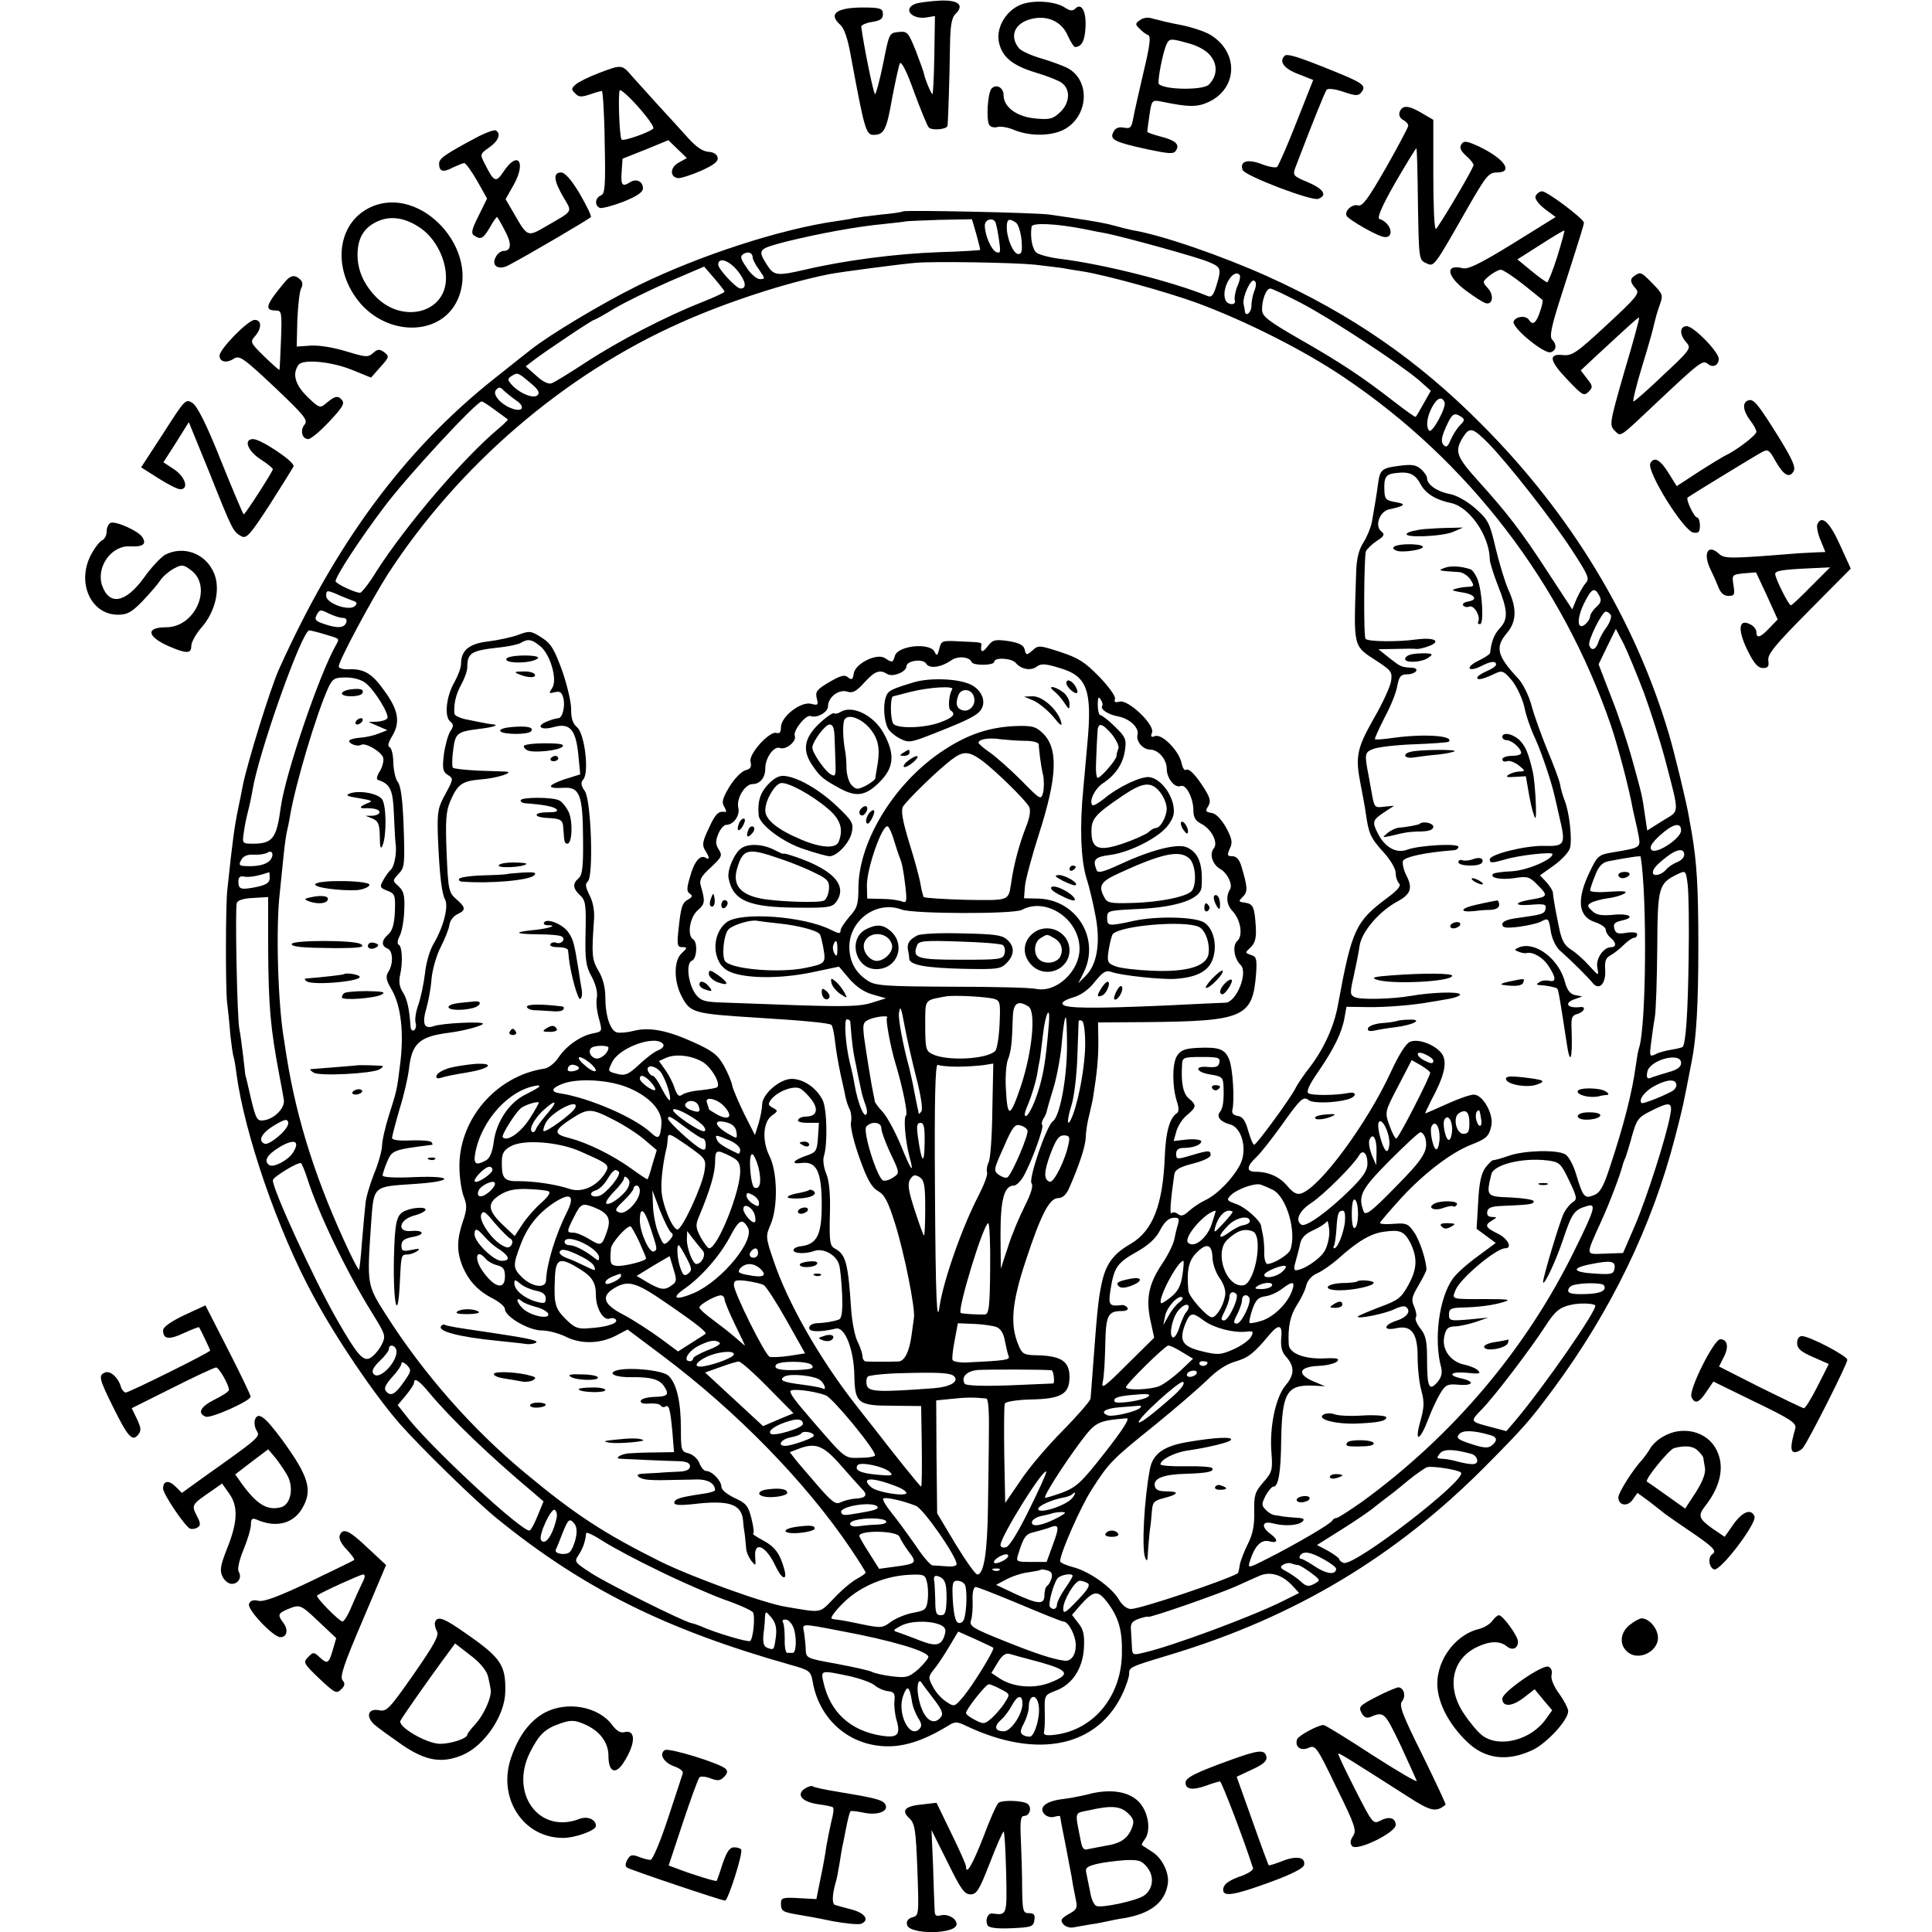 <?xml version="1.0" standalone="no"?>
<!DOCTYPE svg PUBLIC "-//W3C//DTD SVG 20010904//EN"
 "http://www.w3.org/TR/2001/REC-SVG-20010904/DTD/svg10.dtd">
<svg version="1.0" xmlns="http://www.w3.org/2000/svg"
 width="616pt" height="616pt" viewBox="0 0 616 616"
 preserveAspectRatio="xMidYMid meet">
<g transform="translate(0,616) scale(0.1,-0.1)"
fill="#000000" stroke="none">
<path d="M2919 6148 c-43 -16 -11 -53 39 -43 l23 4 -2 -124 c-1 -69 -4 -125
-6 -125 -4 0 -24 48 -27 65 -1 6 -13 38 -26 73 -24 59 -27 63 -55 60 -30 -3
-30 -4 -49 -100 -11 -54 -23 -98 -26 -98 -5 0 -37 159 -44 215 0 5 15 12 34
15 27 4 35 10 35 25 0 17 -7 20 -49 21 -95 2 -128 -18 -88 -54 14 -12 25 -44
36 -107 42 -226 47 -245 71 -245 34 0 42 16 60 120 10 52 21 101 24 108 5 8
23 -28 45 -90 21 -57 42 -108 47 -114 9 -11 58 -7 60 5 2 10 7 168 8 258 1 60
5 86 17 98 30 29 10 46 -51 43 -31 -2 -65 -6 -76 -10z"/>
<path d="M3252 6144 c-44 -19 -74 -69 -68 -113 8 -50 41 -79 117 -102 37 -11
75 -26 84 -33 28 -20 27 -62 -3 -92 -24 -23 -33 -26 -79 -22 -60 5 -103 36
-103 74 0 25 -24 38 -39 21 -12 -15 -17 -99 -7 -115 4 -7 16 -10 26 -7 10 3
35 -1 55 -10 53 -21 123 -19 163 5 75 46 77 157 4 194 -15 7 -52 21 -83 30
-31 9 -62 23 -70 32 -31 38 -15 79 37 93 52 14 100 -7 119 -54 9 -19 19 -35
23 -35 21 1 31 20 33 63 3 51 -13 79 -32 60 -9 -9 -17 -8 -34 3 -32 21 -104
25 -143 8z"/>
<path d="M3635 6096 c-16 -11 -16 -14 -1 -28 8 -9 21 -18 27 -20 9 -3 5 -35
-14 -114 -14 -60 -29 -126 -33 -147 -6 -34 -9 -38 -31 -34 -16 3 -27 -1 -33
-14 -13 -24 3 -32 108 -55 72 -15 85 -16 92 -3 12 19 -3 32 -51 44 -22 6 -40
12 -41 15 0 3 3 27 7 53 7 48 8 49 39 43 86 -18 114 -18 150 -1 93 44 96 159
5 214 -16 10 -58 24 -92 31 -34 6 -74 16 -89 20 -17 6 -32 4 -43 -4z m223
-112 c25 -29 24 -66 -4 -94 -18 -18 -140 -17 -159 2 -6 6 13 106 26 130 8 15
14 15 61 2 33 -8 62 -23 76 -40z"/>
<path d="M4096 5982 c-19 -18 -2 -41 43 -58 l48 -19 -53 -134 c-29 -74 -57
-138 -62 -143 -4 -4 -27 0 -50 9 -45 17 -70 9 -60 -19 8 -19 221 -100 241 -92
30 11 18 31 -33 53 -48 20 -49 22 -39 49 57 149 93 238 99 246 5 5 28 2 54 -7
38 -13 47 -13 56 -2 18 22 7 30 -92 70 -111 45 -145 55 -152 47z"/>
<path d="M1909 5927 c-31 -12 -64 -28 -73 -36 -15 -13 -15 -16 -2 -29 11 -12
20 -12 47 -3 17 6 35 11 38 11 3 0 8 -74 9 -164 3 -140 1 -164 -12 -169 -19
-8 -21 -33 -3 -40 7 -2 41 7 75 20 44 18 62 30 62 43 0 21 -21 32 -41 19 -25
-16 -30 -10 -27 33 l3 42 73 29 73 30 30 -29 29 -28 -25 -14 c-28 -14 -31 -45
-4 -50 8 -1 41 9 73 23 42 19 57 30 54 43 -2 10 -13 17 -29 18 -18 1 -39 15
-65 44 -22 24 -64 71 -94 103 -30 33 -68 75 -84 93 -33 39 -33 39 -107 11z
m174 -177 c-15 -13 -95 -41 -101 -35 -7 7 -12 146 -6 157 3 4 30 -20 60 -54
30 -34 51 -64 47 -68z"/>
<path d="M4463 5804 c-4 -10 0 -20 10 -26 10 -5 17 -13 17 -19 0 -5 -32 -65
-71 -134 -57 -99 -75 -124 -89 -120 -19 6 -45 -19 -36 -34 8 -12 84 -56 112
-65 42 -13 34 42 -8 56 -8 3 9 43 51 116 36 62 66 111 67 109 2 -1 4 -82 5
-179 3 -173 3 -177 26 -187 26 -12 23 -16 133 177 58 101 67 112 92 112 57 0
23 46 -61 85 -36 16 -44 17 -52 4 -6 -10 -2 -20 17 -37 14 -12 24 -26 22 -30
-13 -32 -115 -202 -120 -202 -5 0 -8 78 -8 174 l0 174 -36 21 c-42 25 -62 27
-71 5z"/>
<path d="M1518 5721 c-99 -53 -118 -66 -118 -83 0 -25 13 -29 44 -12 16 7 32
14 36 14 5 0 23 -25 41 -56 l32 -57 -27 -55 c-22 -43 -25 -57 -14 -63 21 -14
28 -11 50 26 11 20 22 35 23 33 2 -2 13 -20 24 -42 23 -41 22 -66 -3 -66 -9 0
-20 -9 -25 -19 -16 -28 8 -44 40 -27 61 32 259 148 263 154 2 4 -14 37 -36 75
-27 45 -47 67 -59 67 -26 0 -24 -25 7 -78 29 -50 34 -42 -54 -93 -60 -35 -60
-35 -102 38 l-28 48 26 46 c40 72 14 110 -31 44 -26 -39 -31 -37 -61 22 -16
31 -16 32 14 53 30 21 38 44 21 54 -5 3 -33 -7 -63 -23z"/>
<path d="M4896 5535 c-3 -9 8 -24 29 -41 l35 -26 -137 -85 c-104 -64 -143 -83
-160 -78 -57 14 -50 -27 13 -73 24 -18 51 -35 59 -38 24 -9 30 24 9 47 -18 20
-18 21 5 40 13 10 29 19 36 19 7 0 39 -21 72 -47 32 -26 60 -48 61 -49 2 -2
-1 -19 -8 -38 -12 -36 -23 -45 -35 -26 -9 15 -42 12 -49 -5 -7 -19 99 -106
119 -98 18 6 19 25 4 40 -9 9 -3 40 24 125 70 218 77 241 77 248 0 12 -117
100 -133 100 -8 0 -17 -7 -21 -15z m69 -194 c-14 -44 -29 -81 -32 -81 -3 0
-26 16 -50 36 l-45 37 74 47 c40 26 74 46 76 45 1 -1 -9 -39 -23 -84z"/>
<path d="M1183 5500 c-102 -46 -125 -180 -49 -288 86 -123 265 -130 323 -12
78 161 -114 372 -274 300z m159 -68 c48 -34 81 -100 80 -160 -1 -109 -136
-145 -222 -60 -40 41 -60 86 -60 135 0 52 19 85 59 105 44 22 93 15 143 -20z"/>
<path d="M2879 5486 c-2 -2 -33 -7 -69 -10 -36 -4 -74 -9 -85 -11 -11 -3 -37
-7 -58 -10 -177 -25 -436 -109 -632 -205 -117 -58 -281 -156 -344 -206 -9 -7
-61 -48 -116 -92 -286 -227 -505 -524 -686 -927 -27 -60 -100 -296 -115 -370
-2 -11 -8 -42 -14 -70 -12 -58 -18 -99 -35 -260 -6 -48 -6 -317 -1 -360 2 -16
7 -61 10 -100 4 -38 9 -72 11 -75 1 -3 6 -27 9 -54 26 -192 132 -500 244 -706
74 -138 193 -313 276 -409 71 -80 243 -248 311 -303 276 -224 539 -354 935
-466 61 -17 65 -20 71 -53 23 -135 138 -221 272 -205 51 7 100 27 164 66 17
11 26 11 54 -3 228 -108 421 -67 500 107 10 22 19 49 19 58 0 23 1 23 137 64
392 119 713 311 998 598 126 127 143 147 218 248 184 249 315 520 388 803 26
101 24 92 53 242 15 74 21 183 21 368 0 189 -5 265 -21 360 -3 17 -7 39 -9 50
-6 39 -45 201 -64 265 -108 364 -312 701 -596 986 -204 206 -418 353 -684 473
-147 66 -338 132 -430 147 -14 3 -39 9 -56 14 -29 8 -61 14 -135 25 -19 3 -53
8 -75 11 -44 6 -460 15 -466 10z m234 -73 c7 -26 13 -49 12 -50 -1 -1 -59 -5
-131 -7 -138 -5 -300 -26 -428 -56 -87 -20 -98 -19 -119 13 -33 52 -31 53 61
77 106 26 225 48 312 56 36 4 66 7 67 8 2 1 50 3 107 5 l105 2 14 -48z m60 40
c3 -5 8 -29 12 -56 6 -40 5 -46 -8 -41 -16 6 -37 54 -37 85 0 19 24 26 33 12z
m65 -2 c8 -4 16 -29 19 -55 3 -36 1 -46 -10 -46 -16 0 -37 49 -37 86 0 25 7
29 28 15z m217 -21 c28 -6 60 -12 72 -14 55 -11 292 -76 326 -91 41 -17 42
-21 25 -77 -9 -29 -15 -37 -27 -32 -115 47 -334 102 -473 119 -32 4 -64 13
-73 19 -13 10 -21 48 -16 83 1 14 79 10 166 -7z m-1055 -92 c0 -5 9 -23 21
-39 19 -27 19 -29 2 -29 -10 0 -29 16 -42 36 -20 29 -22 37 -11 44 16 10 30 4
30 -12z m-47 -43 c25 -32 29 -55 8 -55 -13 0 -71 62 -71 76 0 26 35 14 63 -21z
m947 21 c36 -4 76 -9 90 -11 14 -3 41 -7 60 -10 77 -12 274 -67 367 -101 159
-59 342 -152 468 -237 397 -267 696 -657 852 -1112 22 -65 59 -206 69 -265 3
-14 7 -32 9 -40 2 -8 7 -30 10 -47 6 -36 5 -36 -85 -51 -42 -7 -47 -11 -70
-59 -44 -90 -39 -145 15 -163 19 -6 35 -17 35 -25 0 -7 7 -18 15 -25 19 -15
19 -30 2 -30 -25 0 -50 -38 -44 -66 5 -27 5 -27 -27 8 -17 19 -43 42 -58 51
-20 13 -29 29 -37 69 -13 62 -19 99 -20 114 -1 5 -10 20 -21 32 l-20 21 45 32
c25 18 48 43 51 56 7 28 -2 112 -17 150 -6 15 -13 39 -15 53 -3 14 -21 63 -41
110 -19 47 -42 110 -50 141 -8 30 -27 69 -42 85 -68 73 -75 100 -36 146 30 36
32 77 5 136 -11 24 -29 84 -41 133 -19 82 -24 92 -65 128 -26 23 -60 42 -82
46 -39 7 -72 30 -72 50 0 7 -9 20 -19 29 -16 14 -30 16 -68 11 -57 -7 -63 -12
-69 -56 -5 -38 -12 -79 -20 -124 -3 -16 -15 -46 -27 -65 -15 -23 -22 -53 -23
-95 -8 -245 -12 -232 68 -284 44 -29 48 -34 43 -64 -3 -18 -28 -72 -56 -120
-53 -94 -58 -120 -41 -207 6 -30 14 -73 17 -95 9 -63 15 -77 56 -122 22 -24
39 -53 39 -66 0 -13 5 -28 11 -34 7 -7 -4 -21 -38 -46 -101 -75 -113 -101
-157 -341 -12 -68 -45 -140 -90 -199 -19 -24 -40 -55 -46 -68 -19 -36 -124
-179 -131 -179 -4 0 -12 20 -19 44 -9 33 -18 46 -34 48 -13 2 -19 9 -17 18 8
28 2 134 -10 162 -13 33 -32 40 -99 37 -41 -2 -55 -7 -67 -25 -16 -25 -16 -99
0 -148 6 -18 6 -30 0 -35 -23 -14 -36 -59 -39 -135 -6 -158 -38 -240 -109
-282 -56 -32 -80 -65 -93 -129 -10 -47 -14 -85 -28 -275 -3 -41 -6 -82 -7 -90
-2 -8 -41 -53 -87 -100 -47 -47 -108 -118 -135 -159 l-50 -73 -3 153 c-1 84
-1 158 2 164 2 6 39 12 87 13 93 2 119 18 119 71 0 52 -27 69 -112 70 -33 1
-40 5 -51 33 -27 64 -21 134 23 267 49 149 76 201 104 201 14 0 26 11 35 32
33 75 52 134 53 163 0 16 5 48 11 70 5 22 11 47 12 55 13 81 17 124 17 178
l-1 62 152 1 c314 3 341 15 352 155 3 46 1 54 -16 59 -20 7 -20 7 -1 25 14 14
18 29 16 65 -4 63 -8 73 -35 77 -21 3 -21 4 -6 19 16 16 15 30 -5 97 -6 21
-16 32 -29 32 -16 0 -17 3 -8 24 10 20 7 32 -12 68 -16 27 -32 44 -46 46 -19
3 -21 6 -11 21 9 15 7 26 -11 55 -29 46 -50 68 -61 61 -4 -2 -10 8 -13 23 -8
38 -62 93 -84 85 -13 -5 -15 -2 -10 11 10 25 -76 106 -103 99 -14 -4 -19 -1
-15 8 3 8 -19 39 -50 71 -46 47 -66 60 -124 79 -67 22 -71 22 -89 5 -19 -16
-20 -16 -25 3 -3 14 -17 21 -52 27 -43 6 -50 4 -66 -17 -16 -21 -24 -20 -20 4
1 9 1 9 -71 12 -54 3 -57 2 -63 -23 -6 -24 -8 -25 -16 -9 -17 29 -118 18 -126
-15 -6 -21 -8 -22 -32 -6 -26 16 -95 -18 -99 -50 -3 -19 -6 -21 -18 -12 -11
10 -24 6 -60 -15 -39 -23 -45 -30 -40 -51 6 -22 4 -24 -18 -18 -33 8 -96 -41
-96 -75 0 -15 -4 -21 -14 -18 -21 8 -90 -67 -83 -92 4 -16 0 -23 -16 -27 -12
-3 -35 -26 -51 -52 -22 -37 -26 -50 -17 -64 6 -10 8 -18 4 -17 -22 4 -32 -5
-53 -52 -20 -41 -22 -54 -12 -70 15 -23 15 -32 2 -24 -18 11 -37 -13 -50 -61
-11 -37 -11 -47 0 -54 9 -6 8 -10 -6 -18 -19 -11 -23 -22 -31 -99 -5 -47 -3
-53 13 -53 16 0 16 -2 -3 -20 -25 -23 -25 -88 0 -136 28 -54 37 -56 242 -69
148 -9 230 -17 236 -23 4 -4 9 -29 12 -57 3 -27 11 -72 17 -100 6 -27 14 -61
16 -74 3 -13 9 -31 14 -40 4 -9 6 -27 3 -41 -2 -14 10 -64 28 -114 24 -67 38
-92 59 -104 21 -12 32 -34 54 -104 29 -92 65 -271 60 -300 -1 -9 -5 -35 -8
-58 -7 -50 -22 -80 -41 -81 -19 -1 -92 -1 -105 0 -5 1 -10 8 -10 16 0 9 -7 29
-15 46 -9 16 -18 62 -21 102 -10 151 -17 177 -52 196 -16 8 -18 23 -16 107 2
67 -2 109 -12 133 -8 19 -11 44 -7 55 12 37 10 150 -4 178 -19 39 -61 68 -99
68 -38 0 -94 -49 -94 -82 0 -11 -5 -38 -11 -59 l-12 -38 -34 67 c-18 37 -35
77 -38 89 -2 13 -14 42 -27 65 -19 34 -35 47 -97 75 -84 38 -141 49 -191 36
-19 -5 -43 -7 -52 -5 -22 4 -38 53 -38 113 0 31 -8 61 -22 84 -21 36 -22 50
-14 163 2 27 -3 56 -14 77 -13 26 -15 37 -6 44 19 16 11 257 -9 288 -13 19
-14 28 -5 38 19 23 4 146 -20 166 -14 12 -19 29 -19 55 1 22 -12 77 -28 124
-26 71 -36 88 -66 107 -34 22 -39 22 -74 9 -21 -8 -64 -17 -95 -21 -62 -7 -88
-28 -88 -72 0 -12 -10 -38 -21 -58 -26 -44 -33 -109 -14 -125 12 -10 12 -15 0
-33 -7 -12 -16 -45 -20 -74 -5 -44 -3 -54 13 -64 18 -11 18 -13 -8 -61 -24
-43 -26 -57 -24 -131 5 -124 12 -184 23 -205 12 -22 -5 -88 -37 -142 -12 -20
-24 -62 -27 -94 -4 -32 -13 -76 -21 -99 -8 -22 -12 -48 -9 -58 3 -9 1 -20 -5
-24 -5 -3 -11 2 -11 12 -4 57 -11 89 -25 110 -11 17 -13 34 -8 56 9 40 6 91
-5 95 -5 2 -4 14 3 27 7 13 14 50 15 83 2 47 -2 61 -18 76 -20 18 -20 18 0 40
19 19 20 31 16 149 -3 86 -9 133 -19 144 -7 9 -13 36 -14 61 0 25 -6 48 -12
50 -7 2 -4 15 9 36 26 44 19 83 -26 144 -38 54 -64 70 -113 68 -17 -1 -32 3
-32 9 0 18 103 210 157 295 225 346 562 636 933 801 145 65 334 127 475 155
29 6 234 33 275 36 59 5 311 1 380 -6z m-990 -86 c0 -3 -33 -18 -73 -34 -112
-44 -263 -122 -367 -190 -52 -34 -102 -65 -111 -68 -10 -4 -29 5 -49 24 l-34
30 25 19 c35 27 187 129 193 129 2 0 32 16 66 37 34 20 112 58 173 85 l112 48
32 -37 c18 -21 33 -40 33 -43z m1642 54 c4 -3 1 -20 -7 -37 -7 -18 -10 -38 -8
-44 6 -18 -24 -16 -30 1 -14 35 24 101 45 80z m48 -50 c-6 -14 -10 -36 -10
-50 0 -21 -19 -36 -21 -16 0 4 -2 14 -4 23 -4 22 23 82 34 74 7 -4 7 -15 1
-31z m148 -40 c96 -50 315 -194 376 -246 l38 -34 -22 -39 c-12 -22 -24 -42
-26 -44 -2 -2 -31 19 -66 46 -101 79 -175 128 -303 201 -101 58 -120 73 -121
93 -1 32 13 69 26 69 6 0 50 -21 98 -46z m-2458 -254 c26 -21 32 -32 24 -40
-13 -13 -60 7 -84 35 -12 14 -12 18 1 26 19 12 20 12 59 -21z m-44 -57 c28
-18 22 -37 -9 -27 -37 11 -68 45 -56 60 9 11 14 11 26 -2 9 -8 26 -22 39 -31z
m2960 -6 c6 -16 -40 -100 -49 -90 -11 11 -8 42 8 73 17 32 32 38 41 17z
m-3028 -24 c20 -15 39 -28 41 -30 2 -1 -12 -15 -30 -30 -111 -93 -292 -304
-389 -455 -23 -38 -47 -68 -52 -68 -16 0 -78 29 -78 37 0 15 75 131 156 238
71 95 293 335 310 335 3 0 22 -12 42 -27z m3081 -22 c12 -8 11 -12 -4 -27 -10
-10 -23 -31 -30 -47 -9 -22 -14 -25 -23 -15 -8 10 -6 24 8 56 20 44 26 48 49
33z m85 -83 c63 -64 202 -241 268 -342 52 -80 57 -91 44 -105 -8 -9 -21 -32
-29 -50 l-14 -34 -76 116 c-85 131 -130 190 -226 296 -69 77 -74 93 -45 139
20 31 30 28 78 -20z m-214 -133 c16 -29 48 -49 97 -59 59 -13 122 -105 123
-179 0 -10 12 -48 26 -84 32 -80 33 -107 6 -136 -18 -19 -27 -43 -31 -79 -1
-4 -17 -15 -36 -24 -19 -9 -32 -20 -29 -25 3 -5 18 -2 34 6 33 17 50 19 50 6
0 -5 -13 -14 -30 -21 -16 -7 -30 -16 -30 -21 0 -9 21 -4 58 14 21 10 27 8 53
-23 15 -19 33 -57 39 -83 5 -27 21 -73 35 -102 20 -44 51 -136 61 -180 1 -5 9
-37 16 -70 21 -88 18 -94 -50 -92 -60 1 -172 -27 -172 -43 0 -13 7 -12 50 0
42 13 150 25 150 17 0 -18 -81 -52 -129 -55 -30 -1 -57 -5 -60 -8 -13 -13 24
-20 66 -14 43 7 50 5 76 -22 33 -33 32 -37 -15 -45 -59 -9 -66 -22 -10 -18 46
4 53 2 50 -12 -3 -17 -10 -19 -90 -30 -32 -4 -48 -11 -48 -20 0 -11 11 -13 53
-8 28 4 60 11 69 16 25 13 26 13 33 -33 4 -23 17 -49 29 -59 32 -28 89 -84
104 -103 21 -26 43 -2 40 42 -2 28 2 38 17 46 11 6 30 21 43 34 12 12 27 22
32 22 6 0 10 5 10 11 0 6 -13 8 -34 5 -28 -5 -35 -2 -39 14 -4 15 2 20 24 25
46 10 24 24 -30 18 -37 -3 -52 0 -65 13 -16 15 -16 18 -2 26 9 5 32 11 52 14
20 2 43 9 53 15 12 7 0 9 -46 6 -35 -3 -63 -1 -63 4 0 5 7 26 16 48 11 29 23
41 42 45 63 12 102 18 103 15 21 -126 18 -540 -5 -610 -3 -8 -7 -32 -10 -54
-12 -89 -39 -194 -84 -329 -20 -61 -31 -80 -51 -87 -29 -12 -34 -5 -56 68 -9
30 -24 57 -35 63 -28 15 -131 12 -179 -5 -23 -8 -45 -14 -49 -14 -4 1 -15 -10
-26 -24 -13 -18 -20 -48 -23 -110 l-5 -85 30 -22 31 -23 -58 -43 c-32 -23 -68
-55 -79 -71 -44 -62 -61 -194 -37 -283 4 -18 1 -32 -13 -48 -26 -29 -32 -14
-32 77 0 54 -4 74 -21 95 -11 14 -18 30 -15 35 4 5 1 21 -5 35 -10 21 -8 31
14 68 14 24 25 46 25 50 0 28 -22 96 -40 120 -18 27 -26 29 -64 26 -24 -2 -44
-1 -44 3 0 3 32 40 71 83 73 78 156 141 219 166 49 19 58 27 65 61 8 36 -27
99 -56 99 -11 0 -49 -13 -86 -30 -36 -16 -67 -30 -69 -30 -1 0 8 19 20 43 40
74 50 116 36 143 -17 30 -77 55 -105 42 -13 -6 -36 -43 -59 -93 -75 -164 -227
-371 -287 -390 -14 -5 -26 2 -44 23 -25 30 -60 46 -102 46 -30 0 -29 17 3 47
14 13 50 59 80 101 61 86 70 94 87 80 13 -10 79 -9 121 2 32 8 35 27 4 21 -40
-8 -115 -8 -126 -1 -8 5 2 27 31 69 51 74 76 126 84 173 l6 34 66 -1 c57 -1
147 6 200 16 9 1 35 6 59 10 23 4 40 11 37 15 -6 9 -92 6 -155 -5 -62 -11
-165 -13 -181 -4 -15 7 -15 14 -3 66 7 32 16 76 19 98 7 45 63 110 121 141 42
23 49 42 28 83 -9 17 -13 38 -11 46 6 13 70 27 160 34 9 0 17 5 17 11 0 12
-125 5 -163 -9 -34 -13 -70 6 -93 50 -20 39 -18 44 19 69 l32 21 -32 -3 c-29
-4 -31 -2 -38 36 -4 23 -9 50 -11 61 -14 72 -13 76 14 87 15 6 74 13 131 15
58 2 107 6 110 8 19 19 -74 26 -173 13 -33 -5 -61 -7 -62 -5 -2 2 12 32 30 68
19 35 38 81 41 102 6 30 11 37 31 37 29 0 43 20 15 21 -34 2 -35 3 -71 31
l-35 28 55 1 c30 1 60 1 66 0 7 -1 24 3 40 9 42 16 16 29 -42 21 -57 -8 -152
-7 -160 2 -7 7 -5 262 1 279 3 7 18 22 34 33 24 15 27 21 16 30 -23 17 -7 64
24 71 51 11 57 17 21 23 -31 5 -35 10 -36 36 -2 44 4 54 39 57 41 5 60 -4 77
-37z m-3406 -370 c14 -4 16 -9 8 -17 -18 -18 -92 8 -92 32 0 18 2 19 33 6 17
-8 41 -17 51 -21z m3975 16 c8 -14 6 -23 -9 -36 -11 -10 -20 -24 -20 -30 0 -7
-7 -18 -15 -25 -26 -22 -29 15 -5 65 24 49 34 55 49 26z m-4007 -71 c11 0 15
-5 12 -15 -7 -18 -29 -19 -72 -4 -27 9 -30 14 -22 29 9 17 13 17 38 4 15 -7
35 -14 44 -14z m4044 9 c3 -6 -3 -23 -13 -38 -11 -14 -23 -36 -27 -49 -8 -24
-22 -29 -29 -9 -5 14 41 107 53 107 5 0 12 -5 16 -11z m-4102 -61 c51 -15 49
-13 37 -35 -53 -93 -162 -413 -176 -518 -13 -98 -26 -115 -88 -115 -34 0 -35
1 -30 33 2 17 8 48 13 67 5 19 12 51 15 70 20 122 158 510 181 510 4 0 25 -5
48 -12z m4208 -188 c21 -58 52 -154 68 -215 46 -177 46 -158 -9 -192 l-49 -31
-7 47 c-9 64 -9 64 -40 176 -15 55 -45 146 -68 203 l-40 104 27 56 28 57 26
-50 c13 -27 42 -97 64 -155z m-3521 151 c33 -25 57 -107 40 -134 -12 -18 -11
-19 8 -14 16 4 22 0 27 -18 7 -27 -3 -65 -16 -65 -5 0 -21 -4 -35 -10 -39 -15
-21 -30 21 -18 51 14 70 -8 78 -89 l6 -62 -51 -16 c-55 -19 -57 -30 -4 -27 53
4 63 -21 64 -159 1 -92 -2 -119 -14 -129 -20 -17 -19 -33 5 -55 17 -16 19 -29
17 -119 -2 -87 1 -107 20 -141 13 -24 19 -51 16 -66 -3 -14 0 -43 6 -64 12
-44 12 -44 -19 -50 -37 -7 -84 -39 -108 -75 -12 -19 -33 -35 -45 -37 -157 -23
-278 -166 -272 -322 1 -34 8 -74 15 -90 9 -23 9 -38 -4 -75 -20 -59 -20 -97
-1 -144 20 -47 50 -79 98 -103 20 -11 37 -25 37 -33 0 -24 76 -68 117 -68 21
0 54 -9 75 -19 48 -25 109 -24 159 1 l40 21 112 -84 c238 -179 456 -403 598
-613 27 -40 49 -75 49 -78 0 -3 -13 -12 -28 -20 -15 -8 -48 -35 -72 -61 -49
-50 -36 -48 -155 -28 -69 11 -300 95 -401 145 -178 89 -269 148 -429 281 -169
140 -324 316 -445 506 -60 94 -60 96 -47 286 9 126 4 121 137 130 127 8 129
27 3 22 -59 -3 -103 -1 -103 5 0 5 6 24 14 43 16 38 19 39 144 55 2 0 1 4 -2
8 -3 5 -32 7 -65 6 -38 -2 -61 1 -61 8 0 5 11 47 24 92 14 44 27 102 30 128 9
81 33 103 126 115 49 6 110 23 110 29 0 8 -131 2 -158 -8 -30 -10 -37 8 -22
59 6 21 14 63 16 93 3 30 16 76 30 102 13 26 26 58 27 70 2 13 13 27 25 33 28
13 28 21 -3 48 -24 21 -26 29 -31 147 -4 103 -2 132 11 164 24 56 38 66 99 71
53 4 112 24 76 25 -8 0 -47 2 -87 3 -40 2 -75 6 -79 9 -3 4 -3 29 1 57 7 54
12 58 83 67 49 6 67 13 39 15 -9 1 -20 3 -24 4 -5 1 -27 5 -50 10 -24 4 -43
13 -44 19 -3 31 5 64 22 94 10 18 19 43 19 55 0 46 13 53 105 63 27 3 56 9 65
14 23 14 35 12 61 -9z m1377 -52 c5 -12 72 -11 72 1 0 15 56 12 69 -4 17 -20
48 -26 67 -11 14 10 28 9 73 -5 87 -25 104 -71 88 -240 -3 -36 -9 -101 -13
-145 -12 -122 -8 -224 10 -285 10 -30 23 -87 30 -126 15 -84 3 -152 -34 -187
l-22 -22 17 34 c54 108 -23 233 -145 236 l-45 1 3 39 c2 21 22 95 44 164 60
186 63 277 11 325 -21 20 -34 23 -88 21 -81 -4 -148 -26 -223 -75 -156 -100
-273 -288 -275 -438 0 -56 -4 -68 -29 -95 -15 -18 -28 -37 -28 -44 0 -11 -6
-10 -30 2 -86 44 -289 59 -334 24 -49 -39 -46 -128 6 -155 47 -24 159 -26 263
-5 l90 19 33 -39 c22 -25 48 -43 75 -50 l42 -12 -45 -14 c-36 -12 -85 -13
-240 -8 -107 4 -219 8 -249 9 -45 2 -58 6 -73 26 -24 33 -32 99 -12 107 16 6
19 59 4 68 -20 12 -11 71 15 93 23 20 24 28 9 79 -5 17 2 30 32 57 35 33 38
38 26 57 -11 17 -11 27 -2 50 7 16 18 29 25 29 24 0 45 30 39 55 -7 28 21 75
45 75 24 0 41 20 41 50 0 34 28 73 47 65 19 -7 54 22 47 39 -6 16 35 68 50 63
20 -8 56 12 56 31 0 29 34 55 61 47 17 -6 29 0 55 29 34 37 49 42 73 27 17
-11 61 7 61 24 0 19 53 26 63 9 10 -17 47 -12 79 10 22 16 59 12 66 -5z
m-1932 -67 c29 -23 76 -100 69 -112 -4 -6 -18 -10 -33 -11 l-27 -1 30 -13 30
-13 -28 -11 c-15 -6 -41 -12 -58 -13 -17 -1 -32 -5 -35 -9 -5 -9 25 -21 37
-14 14 9 67 -23 71 -42 2 -10 -3 -29 -11 -42 -10 -16 -12 -26 -5 -28 39 -13
47 -31 50 -111 2 -44 4 -84 5 -89 5 -28 -3 -74 -14 -85 -8 -7 -19 -23 -26 -36
-11 -20 -9 -23 14 -32 24 -9 26 -14 24 -67 -2 -40 -8 -61 -21 -72 -22 -19 -23
-37 -3 -45 18 -6 20 -49 3 -75 -9 -15 -7 -26 10 -55 31 -52 41 -142 27 -245
-9 -74 -10 -79 -35 -157 -12 -38 -22 -82 -22 -99 -1 -16 -12 -56 -26 -89 -13
-34 -26 -76 -27 -96 -2 -19 -7 -73 -11 -120 -3 -47 -8 -86 -9 -88 -2 -2 -15
23 -30 54 -105 222 -168 419 -201 624 -3 19 -7 45 -9 58 -19 114 -26 351 -13
465 4 40 10 97 13 127 3 30 8 62 10 70 2 8 7 31 10 50 17 100 84 325 122 408
14 29 20 32 57 32 24 0 50 -8 62 -18z m2348 -73 c-6 -11 19 -27 50 -33 38 -7
68 -36 63 -58 -6 -21 17 -48 40 -48 26 0 53 -31 53 -61 0 -31 26 -63 45 -55
17 6 40 -39 40 -78 0 -22 7 -33 24 -42 34 -17 56 -61 41 -79 -15 -18 -4 -52
21 -66 22 -12 40 -49 31 -64 -14 -23 -11 -50 7 -69 27 -28 35 -80 16 -96 -16
-14 -11 -56 11 -77 24 -25 -14 -119 -49 -120 -6 0 -93 -4 -192 -9 -232 -10
-314 -9 -326 3 -6 6 4 14 30 22 26 7 52 25 72 51 26 32 35 37 53 31 28 -11
162 -25 204 -22 69 5 106 25 119 64 15 44 2 97 -28 116 -30 18 -150 21 -224 5
-82 -18 -85 -17 -85 10 0 23 3 23 103 28 122 6 196 32 198 70 5 72 -9 109 -46
126 -29 14 -113 -7 -212 -53 -59 -27 -73 -30 -77 -18 -13 32 -5 41 43 47 64 8
161 58 187 97 17 24 20 37 14 66 -10 41 -43 80 -74 85 -25 5 -101 -31 -145
-68 -18 -14 -34 -24 -38 -21 -12 12 8 53 34 70 41 27 64 63 70 106 5 34 1 42
-32 74 -21 21 -42 37 -47 37 -4 0 -8 15 -8 33 0 23 3 28 9 17 6 -8 8 -17 5
-21z m31 -90 c14 -18 24 -38 21 -46 -4 -8 -6 -18 -6 -23 0 -12 -50 -70 -60
-70 -5 0 -7 26 -5 58 1 31 3 69 4 85 1 35 13 34 46 -4z m-277 -21 c24 0 43 -5
44 -11 0 -7 2 -25 4 -42 2 -16 6 -42 10 -57 3 -15 3 -39 0 -54 -7 -26 -8 -25
-70 38 -34 34 -79 74 -99 88 -20 14 -37 28 -37 32 0 11 33 17 70 11 19 -2 54
-5 78 -5z m-137 -63 c43 -32 138 -125 150 -147 6 -11 3 -33 -11 -68 -20 -51
-38 -118 -46 -175 -9 -58 -4 -56 -144 -54 -72 2 -133 6 -135 9 -2 4 -7 22 -10
41 -3 19 -19 78 -36 132 -21 69 -27 102 -20 115 11 19 111 117 155 150 37 28
54 28 97 -3z m568 -101 c12 -15 21 -38 21 -53 -1 -26 -20 -61 -35 -61 -5 0
-16 -6 -24 -14 -9 -7 -44 -23 -79 -35 -79 -27 -102 -18 -102 38 0 41 11 54
101 115 64 43 90 45 118 10z m-849 -152 c6 -20 14 -44 17 -52 10 -24 13 -42
20 -98 5 -47 4 -52 -12 -46 -10 4 -39 8 -64 8 l-46 1 -1 40 c-1 56 50 200 67
190 4 -3 13 -22 19 -43z m2510 30 c0 -25 -79 -77 -94 -62 -8 8 -1 21 26 46 42
38 68 44 68 16z m-4501 -97 c-13 -13 -43 -19 -82 -16 -14 1 -16 5 -8 19 7 13
20 18 40 17 17 -1 36 2 43 6 18 12 23 -10 7 -26z m4511 20 c0 -9 -10 -19 -23
-24 -13 -5 -29 -16 -36 -25 -14 -16 -41 -22 -41 -8 0 12 13 26 44 50 33 26 56
28 56 7z m-1578 -12 c19 -17 25 -77 9 -102 -12 -19 -102 -38 -193 -40 -68 -2
-78 0 -87 18 -20 37 -12 50 47 77 137 63 193 75 224 47z m1592 -318 c-2 -170
-9 -273 -19 -283 -2 -2 -18 -6 -37 -9 -18 -3 -41 -9 -51 -15 -17 -8 -18 -5
-13 34 3 24 8 61 12 83 4 22 7 122 8 221 1 198 4 207 65 237 26 12 26 12 32
-33 3 -25 5 -130 3 -235z m-4524 256 c0 -15 -10 -22 -42 -29 -50 -10 -58 -8
-58 18 0 13 6 18 19 15 16 -3 44 2 79 14 1 1 2 -8 2 -18z m-5 -224 c1 -183 7
-255 36 -407 6 -30 12 -65 14 -77 4 -26 -31 -61 -64 -65 -21 -3 -25 3 -41 70
-9 40 -17 74 -18 75 0 1 -3 29 -7 62 -4 33 -9 71 -12 85 -7 36 -14 385 -8 401
3 9 23 15 53 16 l47 3 0 -163z m2020 123 c36 -14 357 -15 383 -1 78 42 184
-30 184 -124 0 -72 -74 -141 -138 -128 -16 4 -137 7 -269 7 -212 1 -244 3
-268 19 -39 25 -58 60 -59 106 -1 87 87 151 167 121z m-395 -44 c63 -6 127
-23 134 -35 3 -4 8 -26 12 -48 7 -44 5 -46 -58 -59 -81 -17 -230 -5 -255 20
-13 13 -6 87 10 103 15 15 73 32 92 27 6 -1 35 -5 65 -8z m1342 -11 c21 -9 37
-54 31 -88 -8 -39 -71 -57 -181 -52 -48 2 -100 8 -115 14 -26 10 -28 14 -22
53 4 24 10 46 13 50 26 27 226 44 274 23z m-1152 -72 c0 -21 -3 -24 -9 -14 -5
8 -7 20 -4 28 8 21 13 15 13 -14z m501 -158 c18 -6 19 -13 16 -81 -2 -41 -8
-79 -14 -85 -27 -27 -158 -33 -202 -9 -19 9 -21 20 -21 90 0 86 -4 80 65 93
28 5 131 -1 156 -8z m108 -24 c25 -16 12 -145 -24 -254 -35 -103 -43 -104 -48
-6 -2 35 1 75 6 89 11 27 14 57 16 133 1 48 15 60 50 38z m-357 -229 c13 -50
21 -98 16 -105 -4 -6 -8 -10 -9 -7 0 3 -2 12 -4 20 -2 8 -6 31 -10 50 -3 19
-11 53 -16 75 -20 73 -35 155 -33 173 4 29 7 23 19 -43 7 -38 24 -112 37 -163z
m422 171 c-10 -121 -18 -164 -37 -222 -12 -36 -28 -67 -35 -69 -8 -2 -6 10 7
40 10 24 22 64 27 88 4 25 8 47 9 50 1 3 5 38 10 78 8 73 25 104 19 35z m-516
22 c-5 -5 12 -97 27 -145 24 -80 40 -162 34 -166 -9 -5 -3 -80 11 -133 16 -58
5 -44 -28 38 -18 43 -44 91 -57 105 -14 15 -25 30 -26 34 0 4 -2 14 -4 22 -8
38 -24 140 -30 183 -5 43 -3 48 17 57 25 10 65 13 56 5z m574 -97 c-1 -101
-23 -217 -45 -233 -21 -15 -79 -187 -68 -198 6 -6 -1 -32 -21 -71 -17 -34 -42
-92 -54 -131 l-23 -70 -1 110 c0 112 12 155 43 155 7 0 21 13 30 29 24 41 67
158 60 164 -3 3 -1 12 3 19 5 7 10 18 11 23 1 6 11 41 23 80 11 38 23 104 26
147 4 43 9 76 12 74 3 -3 4 -47 4 -98z m-691 85 c5 -68 9 -97 19 -143 6 -30
13 -65 16 -77 2 -12 9 -34 14 -47 5 -14 6 -27 1 -30 -9 -6 -27 43 -36 94 -3
19 -10 51 -15 70 -14 57 -20 140 -10 140 6 0 10 -3 11 -7z m749 -71 c0 -67
-19 -172 -39 -226 -18 -47 -22 -25 -5 29 9 28 17 97 19 155 2 58 4 109 4 113
1 5 6 5 11 2 6 -3 10 -36 10 -73z m-1345 -2 c3 -6 -4 -14 -17 -19 -13 -5 -40
-26 -61 -46 -32 -30 -44 -35 -65 -30 -35 9 -35 8 -21 37 22 49 143 91 164 58z
m-175 -10 c0 -18 -27 -40 -43 -34 -19 7 -23 30 -6 36 17 6 49 4 49 -2z m2630
-42 c0 -11 -7 -10 -31 2 -28 16 -23 32 6 18 14 -6 25 -15 25 -20z m-2333 -2
c28 -14 62 -70 50 -82 -2 -3 -26 -7 -53 -10 -26 -2 -53 -9 -60 -15 -9 -7 -15
-1 -23 21 -5 17 -19 44 -30 59 l-20 28 22 10 c29 13 77 9 114 -11z m-356 -5
c13 -11 21 -22 18 -26 -4 -3 -20 5 -35 19 -34 29 -18 35 17 7z m2007 2 c-2
-14 -11 -17 -36 -15 -46 5 -40 -17 8 -24 36 -6 40 -9 41 -38 2 -45 -2 -70 -11
-81 -13 -15 1 -32 32 -40 38 -10 56 -81 32 -128 -22 -43 -72 -95 -110 -113
-17 -8 -41 -24 -53 -35 -16 -15 -25 -18 -35 -10 -7 6 -16 7 -21 3 -6 -6 -3 40
9 123 2 15 16 24 59 35 33 8 57 20 57 27 0 16 -6 16 -63 -1 -44 -13 -47 -13
-47 5 0 13 7 19 24 19 31 0 56 10 56 21 0 5 -20 8 -44 6 l-44 -5 9 32 c5 17
20 40 34 51 30 25 31 32 5 53 -18 16 -25 50 -21 110 1 20 6 22 62 22 52 0 60
-2 57 -17z m1472 -2 c0 -13 -12 -22 -42 -30 -24 -7 -49 -15 -56 -18 -10 -4
-13 2 -10 18 5 39 108 67 108 30z m-800 -31 c0 -13 -101 -210 -108 -210 -4 0
-14 19 -22 42 -15 42 -15 43 28 125 l43 83 30 -17 c16 -10 29 -20 29 -23z
m-2715 12 c-9 -9 -35 -11 -35 -3 0 14 12 20 26 14 8 -3 12 -8 9 -11z m1208 7
c28 0 66 3 83 5 l31 5 -3 -148 c-1 -82 -6 -157 -12 -167 -5 -10 -7 -25 -5 -32
3 -7 -9 -38 -25 -70 -54 -103 -113 -272 -126 -355 -9 -67 -13 25 -15 374 -2
284 1 399 9 394 6 -3 34 -6 63 -6z m-949 -14 c15 -16 39 -85 31 -93 -2 -2 -13
14 -25 37 -11 23 -24 41 -29 41 -5 0 -11 7 -15 15 -7 20 18 20 38 0z m-29 -35
c10 -11 16 -22 14 -25 -7 -6 -49 24 -49 36 0 15 16 10 35 -11z m-67 -20 c66
-29 104 -72 101 -114 -4 -46 -9 -50 -33 -28 -52 49 -198 112 -290 126 -30 4
-29 16 4 29 49 21 155 15 218 -13z m3337 10 c0 -7 -7 -16 -15 -20 -43 -22 -93
-40 -96 -37 -11 11 12 40 44 56 40 21 67 21 67 1z m-3625 -4 c0 -2 -19 -13
-43 -25 -53 -25 -95 -88 -103 -153 -4 -32 -13 -52 -25 -58 -31 -17 -40 -12
-34 22 19 106 109 205 198 217 4 1 7 -1 7 -3z m869 -44 c22 -31 14 -52 -20
-52 -10 0 -21 -4 -24 -10 -4 -6 8 -10 30 -10 l36 0 -3 -47 c-3 -42 -6 -47 -35
-57 -45 -15 -54 -29 -17 -24 48 6 64 -28 64 -134 0 -94 -15 -124 -63 -131 -15
-1 -27 -7 -27 -13 0 -11 38 -13 68 -2 27 9 68 -13 77 -43 4 -11 8 -54 10 -95
2 -55 -1 -77 -10 -81 -19 -7 -46 -11 -72 -12 -13 -1 -23 -7 -23 -15 0 -13 34
-14 85 -2 29 7 58 -68 59 -151 2 -87 11 -95 123 -95 l90 -1 2 -128 c1 -71 0
-129 -2 -129 -3 0 -86 103 -149 185 -5 6 -31 39 -59 75 -116 148 -218 327
-263 462 -25 73 -25 77 -9 114 24 56 22 168 -4 219 -24 49 -20 109 9 129 19
13 19 15 2 24 -16 9 -16 12 -4 28 22 26 72 44 92 33 9 -5 26 -22 37 -37z
m-277 -23 c25 -29 13 -42 -23 -24 -16 9 -29 17 -29 19 0 3 -3 11 -6 20 -9 23
37 12 58 -15z m-624 -37 c-29 -44 -71 -73 -85 -58 -6 5 39 77 58 93 13 10 50
22 57 18 1 -1 -12 -25 -30 -53z m54 14 c-16 -19 -32 -40 -34 -48 -3 -7 -8 -10
-12 -6 -11 9 11 47 43 74 37 32 39 21 3 -20z m485 29 c8 -21 2 -24 -25 -14
-13 5 -20 13 -17 19 9 15 35 12 42 -5z m-393 -7 c-7 -17 -95 -81 -101 -74 -2
2 1 14 7 26 19 36 109 81 94 48z m3491 -25 c-13 -70 -74 -261 -112 -350 l-38
-88 -57 -2 c-65 -2 -64 -11 -11 107 24 52 61 149 68 180 1 3 4 12 8 20 3 8 13
40 21 70 14 50 20 58 58 77 63 32 72 30 63 -14z m-3086 -29 c8 -8 12 -17 8
-20 -9 -9 -107 58 -101 68 6 9 66 -23 93 -48z m-283 16 c32 -16 77 -45 98 -63
l40 -34 -14 -46 c-7 -26 -14 -47 -16 -47 -2 0 -25 15 -51 34 -63 45 -140 82
-196 97 -54 13 -53 24 5 62 53 34 62 34 134 -3z m2729 -11 c0 -27 -4 -34 -19
-34 -23 0 -35 53 -14 66 22 14 33 4 33 -32z m37 16 c6 -29 -7 -34 -15 -6 -4
17 0 31 9 31 1 0 4 -11 6 -25z m-3833 -57 c-18 -16 -38 -27 -44 -25 -24 8 -12
34 28 58 35 21 43 23 46 10 2 -9 -12 -28 -30 -43z m1297 27 c25 -19 50 -35 55
-35 5 0 9 -9 9 -20 0 -17 -3 -19 -18 -11 -24 13 -102 85 -102 94 0 12 8 8 56
-28z m2444 -5 c0 -16 -4 -31 -9 -34 -10 -7 -24 52 -15 65 10 17 24 -2 24 -31z
m-2282 -9 c3 -21 2 -22 -19 -10 -52 28 -59 53 -11 40 18 -5 28 -15 30 -30z
m2082 -33 c0 -16 -4 -28 -8 -28 -12 0 -34 78 -26 92 10 15 33 -30 34 -64z
m-1620 45 c0 -10 13 -46 29 -80 30 -63 30 -63 9 -77 -11 -8 -26 -12 -32 -10
-19 7 -66 157 -54 172 16 18 48 15 48 -5z m138 -50 c-1 -71 -10 -60 -22 27 -4
31 -2 40 9 40 11 0 14 -15 13 -67z m328 43 c5 -13 -50 -141 -64 -150 -5 -3
-17 1 -27 8 -18 13 -17 17 15 88 27 63 36 75 52 70 11 -2 22 -10 24 -16z
m1314 -21 c0 -19 -4 -36 -9 -39 -10 -7 -25 60 -16 74 11 19 25 -1 25 -35z
m-2344 -110 c-8 -49 -71 -185 -86 -185 -16 0 -50 82 -51 127 -2 31 6 93 17
136 1 4 2 16 3 27 1 19 7 16 62 -22 60 -43 61 -43 55 -83z m2298 108 c11 -41
-3 -65 -94 -157 -77 -79 -96 -93 -102 -79 -19 50 -9 70 82 162 50 50 94 91 99
91 5 0 12 -8 15 -17z m-2220 -8 c20 -8 36 -22 36 -31 0 -8 -3 -14 -7 -12 -47
22 -63 33 -67 44 -7 17 -6 17 38 -1z m1083 -12 c-10 -51 -47 -125 -60 -121
-20 7 -19 32 3 91 17 44 26 57 42 57 17 0 20 -5 15 -27z m982 -26 l-1 -42 -14
32 c-7 18 -11 39 -8 48 11 27 24 5 23 -38z m-3455 -2 c-16 -25 -61 -48 -75
-40 -20 13 -7 34 33 58 47 28 66 19 42 -18z m916 4 c95 -42 96 -43 77 -73 -27
-40 -72 -59 -110 -47 -44 15 -114 25 -162 25 -47 -1 -55 8 -55 58 0 30 5 40
28 53 40 23 152 15 222 -16z m478 -15 c26 -13 32 -21 32 -49 0 -65 -72 -245
-99 -245 -4 0 -16 16 -27 35 -16 31 -17 39 -5 67 36 86 50 136 51 171 0 42 4
43 48 21z m2032 -24 c0 -22 -14 -43 -57 -85 -69 -68 -139 -118 -153 -110 -22
13 -8 44 30 69 40 26 136 122 153 152 12 21 27 7 27 -26z m-1942 -11 c11 -45
6 -72 -12 -66 -13 4 -21 107 -8 107 5 0 14 -19 20 -41z m2585 -43 c25 -52 26
-60 13 -68 -9 -5 -22 -21 -30 -36 -13 -27 -66 -203 -66 -219 1 -18 41 66 65
139 27 80 35 91 73 102 33 11 29 -5 -37 -139 -154 -315 -388 -592 -678 -803
-40 -28 -77 -52 -82 -52 -5 0 -11 -4 -13 -8 -4 -10 -117 -76 -206 -121 -63
-32 -64 -32 -57 -9 15 48 35 70 61 64 29 -8 31 4 4 24 -30 22 -26 42 8 33 38
-10 82 -7 95 6 8 8 3 11 -21 12 -18 1 -36 3 -42 4 -5 1 -16 3 -24 4 -8 0 -22
8 -30 17 -14 14 -14 18 -1 45 9 16 20 29 25 29 16 0 24 44 25 150 3 151 18
176 105 172 l35 -2 -38 16 c-53 23 -46 46 16 49 27 1 54 8 60 14 9 9 1 12 -39
10 -65 -3 -114 16 -115 45 -3 56 5 92 26 125 13 20 27 48 30 63 4 16 18 31 34
38 15 6 45 27 67 46 63 57 106 82 148 87 50 7 63 1 82 -34 24 -48 23 -84 -5
-135 -23 -42 -33 -50 -91 -71 -36 -14 -67 -27 -70 -30 -9 -11 85 8 114 22 16
8 32 12 37 9 20 -12 7 -33 -26 -44 -44 -14 -47 -34 -4 -25 49 11 69 -15 69
-91 0 -35 5 -84 12 -108 10 -37 9 -54 -4 -100 -19 -69 0 -60 27 12 10 26 26
61 37 79 17 28 23 31 58 28 47 -4 54 10 10 20 -47 10 -35 23 18 18 37 -4 45
-3 35 7 -6 7 -26 15 -44 19 -44 9 -73 49 -64 90 5 25 12 31 33 32 15 0 45 7
67 14 l40 14 -62 -6 c-59 -5 -63 -4 -63 16 0 17 6 21 38 22 54 1 103 7 137 18
24 7 14 9 -50 9 -122 0 -116 -2 -104 29 14 36 129 133 158 133 25 0 8 32 -24
47 -39 19 -43 27 -17 42 16 10 16 10 -1 11 -12 0 -17 6 -15 17 2 12 14 17 46
18 90 4 102 5 102 15 0 5 -33 10 -72 12 -79 3 -80 3 -63 74 7 31 100 54 180
44 37 -5 42 -9 68 -64z m-4024 9 c35 -111 125 -299 208 -432 43 -70 44 -72 29
-102 -9 -17 -25 -35 -36 -41 -22 -12 -42 11 -107 125 -72 126 -204 413 -203
442 1 11 84 61 90 54 3 -3 12 -24 19 -46z m591 25 c0 -12 -49 -45 -56 -37 -7
7 32 47 46 47 6 0 10 -4 10 -10z m403 -6 c9 -10 -41 -71 -63 -77 -27 -7 -36
10 -10 18 11 3 27 19 37 36 18 29 25 34 36 23z m977 -118 c0 -49 -2 -87 -4
-85 -3 2 -16 39 -30 82 -20 62 -23 82 -14 97 9 14 15 16 30 7 15 -10 18 -26
18 -101z m-949 65 c-14 -24 -59 -57 -68 -48 -3 4 8 21 26 39 17 17 31 36 31
42 0 6 4 6 11 -1 8 -8 8 -17 0 -32z m-441 -11 c-24 -21 -43 -18 -34 4 7 17 48
36 52 24 2 -5 -6 -18 -18 -28z m2497 7 c45 -21 78 -135 57 -192 -6 -16 -54
-45 -73 -45 -6 0 -11 17 -10 38 0 20 -2 46 -5 57 -2 11 -5 23 -5 26 -2 17 -50
60 -79 70 -31 11 -32 13 -18 28 21 20 76 40 96 34 8 -3 25 -10 37 -16z m-2017
-4 c0 -30 -44 -77 -65 -69 -16 6 -15 10 13 37 18 17 32 35 32 40 0 5 5 9 10 9
6 0 10 -8 10 -17z m-292 -1 c9 -3 2 -15 -21 -36 -20 -17 -47 -48 -61 -69 l-25
-38 -35 33 c-51 48 -54 71 -14 97 25 16 47 21 88 20 30 -1 61 -4 68 -7z m392
-132 c8 -5 6 -12 -6 -25 -17 -17 -19 -16 -34 21 -9 21 -17 61 -18 89 l-2 50
24 -64 c14 -35 30 -67 36 -71z m280 95 c0 -13 -3 -13 -20 -3 -11 7 -20 19 -20
26 0 10 5 10 20 2 11 -6 20 -17 20 -25z m-614 -33 c-35 -70 -63 -162 -65 -214
-1 -27 -42 -22 -74 7 -32 31 -33 39 -7 107 22 59 58 102 109 135 52 33 65 20
37 -35z m2524 -2 c0 -21 -4 -42 -10 -45 -6 -4 -10 13 -10 45 0 32 4 49 10 45
6 -3 10 -24 10 -45z m-2437 21 c46 -18 56 -36 43 -75 -17 -49 -19 -50 -57 -27
-19 12 -42 21 -51 21 -22 0 -22 2 2 50 22 43 26 45 63 31z m513 -23 c3 -11 4
-22 1 -24 -7 -8 -37 26 -37 41 0 21 28 7 36 -17z m-781 -76 c9 -4 11 -12 6
-21 -7 -10 -13 -11 -29 -2 -34 18 -75 78 -68 98 6 15 13 11 42 -25 20 -23 42
-45 49 -50z m448 36 c23 -70 24 -72 12 -78 -14 -7 -44 59 -45 98 0 47 14 39
33 -20z m1790 8 c-15 -44 -56 -77 -75 -58 -16 16 54 97 88 102 1 0 -5 -20 -13
-44z m67 40 c0 -3 -14 -20 -31 -38 -28 -30 -30 -31 -24 -9 9 30 26 50 43 51 6
0 12 -2 12 -4z m358 -34 c-5 -36 -23 -82 -34 -82 -3 0 -3 3 -1 8 3 4 6 27 8
52 3 51 6 60 21 60 6 0 8 -16 6 -38z m-532 -5 c-4 -12 -9 -34 -12 -49 -3 -15
-20 -50 -39 -78 -42 -63 -52 -109 -37 -180 l12 -55 -86 -85 c-72 -72 -84 -81
-78 -56 4 15 7 68 8 118 2 95 8 108 54 108 13 0 20 4 17 10 -4 6 -12 10 -18 9
-41 -5 -44 0 -36 50 11 70 21 85 84 120 37 21 61 43 74 69 13 25 27 38 41 39
18 2 21 -2 16 -20z m229 9 c0 -5 -9 -10 -19 -12 -11 -1 -32 -12 -48 -24 -36
-26 -36 -11 -1 24 25 25 68 33 68 12z m-1601 -19 c25 -40 -81 -169 -170 -209
-58 -25 -77 -19 -33 12 53 36 115 107 146 166 29 55 39 61 57 31z m1841 -73
c-14 -27 -69 -64 -94 -64 -6 0 -5 12 0 28 4 15 11 40 14 55 4 20 16 33 43 45
20 9 39 22 42 27 3 6 6 -6 8 -25 2 -20 -4 -48 -13 -66z m-1068 -59 c-1 -123
-4 -145 -17 -146 -17 -1 -74 2 -77 5 -11 10 73 286 88 286 4 0 7 -65 6 -145z
m-1119 86 c12 -27 22 -51 22 -53 0 -9 -75 -27 -95 -24 -19 3 -21 8 -17 56 2
17 48 70 62 70 3 0 15 -22 28 -49z m-493 16 c11 -13 32 -32 48 -41 32 -22 35
-36 6 -36 -25 0 -86 60 -86 84 0 22 8 20 32 -7z m2449 17 c35 -14 8 -166 -30
-172 -55 -8 -94 107 -50 146 31 29 54 36 80 26z m-1753 -62 c11 -13 -4 -42
-21 -42 -11 0 -30 49 -30 78 l1 27 19 -25 c11 -14 25 -31 31 -38z m-367 17
c20 -12 36 -28 36 -37 0 -13 -2 -13 -17 -1 -28 22 -61 39 -78 39 -8 0 -15 5
-15 10 0 17 37 11 74 -11z m314 -38 c18 -34 19 -41 7 -51 -12 -10 -17 -7 -25
15 -10 26 -14 75 -6 75 2 0 13 -18 24 -39z m1678 -3 c1 -20 12 -49 24 -65 13
-19 19 -39 16 -55 -6 -33 -28 -68 -42 -68 -15 0 -74 66 -75 85 -6 65 1 96 26
121 33 33 50 27 51 -18z m-2009 4 c18 -9 35 -22 37 -29 7 -16 5 -16 -30 1 -16
8 -42 20 -57 25 -16 6 -26 15 -22 21 6 10 25 6 72 -18z m560 13 c0 -8 -6 -15
-14 -15 -14 0 -17 12 -6 23 11 11 20 8 20 -8z m-868 -19 c7 -8 23 -17 36 -20
20 -5 25 -13 25 -36 0 -45 -35 -36 -73 20 -27 40 -17 71 12 36z m594 -83 c-23
-18 -36 -16 -78 8 l-35 21 52 32 53 31 12 -40 c11 -35 11 -42 -4 -52z m-303
56 c48 -28 60 -47 60 -89 0 -41 24 -82 44 -74 8 3 17 1 20 -4 7 -12 -33 -24
-88 -27 -34 -3 -45 2 -73 30 -33 33 -37 48 -34 125 2 67 14 73 71 39z m1930
-25 c-5 -34 -15 -52 -36 -69 -16 -13 -30 -22 -32 -20 -12 12 53 135 71 135 2
0 1 -21 -3 -46z m1378 23 c-3 -19 -9 -21 -58 -18 -75 4 -84 17 -20 30 65 13
81 11 78 -12z m-2722 -4 c21 -21 7 -28 -42 -18 -29 5 -33 9 -24 21 17 19 45
18 66 -3z m1663 -7 c-17 -17 -58 -25 -58 -11 -1 10 60 35 68 28 3 -2 -2 -10
-10 -17z m-2109 -14 c0 -5 -11 -14 -25 -20 -16 -7 -25 -8 -25 -1 0 5 10 14 23
19 29 11 27 11 27 2z m-272 -47 c22 -4 32 -12 32 -25 0 -16 -4 -17 -31 -10
-38 11 -69 37 -69 58 0 13 2 13 18 0 9 -9 32 -19 50 -23z m727 18 c8 -5 41
-56 73 -113 l59 -105 -51 -8 c-28 -4 -56 -5 -62 -3 -15 6 -114 205 -114 229 0
15 6 17 40 13 22 -3 47 -9 55 -13z m-307 -60 c95 -65 128 -92 121 -96 -2 -2
-23 -15 -45 -29 l-42 -27 -58 43 c-33 24 -84 57 -114 73 -65 33 -75 59 -33 85
46 28 70 21 171 -49z m1927 57 c-3 -5 -18 -10 -33 -10 -21 0 -24 2 -12 10 20
13 53 13 45 0z m64 -17 c-15 -40 -57 -81 -96 -94 -19 -6 -36 -9 -39 -7 -2 3 2
22 9 43 11 31 19 39 42 42 15 2 39 13 53 24 34 26 43 24 31 -8z m995 19 c10
-17 -11 -27 -61 -28 -38 -1 -53 2 -53 11 0 8 8 16 18 18 30 8 91 7 96 -1z
m-1172 -28 c10 -9 -24 -84 -39 -84 -11 0 -11 5 2 30 8 16 15 36 15 45 0 15 12
20 22 9z m-1632 -16 c0 -7 15 -43 33 -80 18 -38 33 -68 32 -68 -1 0 -15 12
-31 26 -16 14 -48 39 -71 56 -24 17 -43 35 -43 39 0 10 50 38 68 39 6 0 12 -6
12 -12z m1449 -11 c-9 -7 -24 -25 -33 -42 l-17 -30 6 30 c6 29 44 69 55 58 3
-2 -2 -10 -11 -16z m224 16 c9 -14 -25 -83 -39 -83 -12 0 -12 5 1 30 8 16 15
36 15 45 0 16 15 21 23 8z m-2274 -30 c19 -5 37 -15 39 -22 6 -19 -55 -7 -80
16 -20 18 -26 42 -5 25 6 -6 27 -14 46 -19z m3377 5 c10 -10 -163 -259 -254
-367 l-29 -34 -49 13 c-68 18 -68 17 -28 58 40 41 154 191 200 262 32 50 47
62 84 70 26 6 69 5 76 -2z m-1296 -6 c0 -4 -4 -12 -9 -17 -5 -6 -14 -27 -21
-48 -6 -20 -16 -34 -21 -31 -13 8 -1 64 19 87 16 18 32 23 32 9z m49 -43 c32
-23 93 -39 133 -35 24 3 26 1 17 -16 -6 -11 -31 -29 -56 -40 -41 -18 -50 -19
-102 -6 -62 15 -73 34 -51 89 15 35 22 36 59 8z m-662 -20 c13 -5 23 -20 27
-44 4 -20 9 -42 12 -49 5 -12 -10 -14 -133 -20 -24 -1 -44 3 -46 8 -2 5 1 33
7 63 l10 54 51 -2 c28 -1 61 -6 72 -10z m908 -36 c-2 -27 2 -44 15 -58 28 -31
28 -58 -1 -92 -32 -38 -52 -134 -45 -216 4 -54 2 -61 -26 -93 -27 -31 -30 -41
-29 -95 1 -43 -5 -71 -20 -101 -11 -22 -23 -52 -26 -67 -2 -14 -5 -26 -6 -27
-40 -23 -311 -114 -341 -114 -13 0 -28 12 -38 29 -22 39 -93 90 -145 104 -24
6 -43 15 -43 19 0 25 66 175 101 229 55 86 65 96 202 206 64 52 138 116 165
142 31 31 62 52 91 60 41 12 59 26 108 85 30 36 43 33 38 -11z m-1790 -15 c4
-3 -14 -14 -39 -23 -25 -10 -46 -22 -46 -26 0 -5 -4 -9 -10 -9 -24 0 -7 31 27
49 36 18 56 21 68 9z m-1032 -20 c11 -34 -56 -105 -73 -77 -6 8 2 22 21 40 16
15 29 32 29 38 0 15 17 14 23 -1z m2506 -9 l35 -21 -41 -39 c-23 -21 -53 -43
-68 -49 -29 -11 -105 -14 -105 -3 0 10 124 132 135 133 6 0 25 -9 44 -21z
m-1429 -7 c0 -9 -55 -31 -95 -38 -35 -6 -31 11 8 30 34 16 87 22 87 8z m-1051
-86 c-28 -41 -43 -50 -58 -32 -8 9 -2 21 19 45 17 18 30 37 30 44 0 6 7 4 17
-5 15 -16 15 -19 -8 -52z m1159 -19 l82 -83 -48 -20 -49 -21 -93 86 -92 85 48
17 c27 10 54 18 59 18 6 1 48 -36 93 -82z m140 71 c9 -11 0 -14 -45 -16 -55
-2 -77 3 -69 16 8 14 103 13 114 0z m1262 8 c0 -11 -19 -15 -25 -6 -3 5 1 10
9 10 9 0 16 -2 16 -4z m-497 -25 c6 -1 11 -40 5 -42 -2 0 -64 -3 -139 -6 -86
-3 -139 -1 -143 5 -13 21 6 41 42 44 31 2 210 2 235 -1z m-311 -19 c17 -17
-13 -34 -63 -38 -175 -13 -208 -12 -215 8 -3 11 -2 24 3 29 4 4 55 10 113 11
113 3 151 1 162 -10z m773 8 c-3 -5 -13 -10 -21 -10 -8 0 -12 5 -9 10 3 6 13
10 21 10 8 0 12 -4 9 -10z m-1199 -21 c14 -12 20 -34 7 -26 -5 3 -33 8 -63 12
-64 8 -78 14 -59 26 18 11 98 3 115 -12z m-1248 -39 c70 -84 194 -203 336
-322 l29 -25 -19 -46 c-10 -26 -22 -47 -26 -47 -28 0 -295 247 -382 352 l-38
48 26 31 c14 17 26 35 26 40 0 18 16 8 48 -31z m2375 -9 c-63 -56 -107 -90
-112 -86 -8 9 131 135 141 129 7 -5 -5 -21 -29 -43z m-1110 0 c23 -9 157 -172
157 -191 0 -4 -21 -8 -47 -8 -51 -1 -45 -6 -150 115 -58 67 -72 86 -73 97 0
10 74 2 113 -13z m1029 -3 c-13 -13 -102 -26 -108 -17 -6 11 9 17 51 21 51 5
65 4 57 -4z m-517 -7 c6 -1 9 -41 8 -103 0 -57 -2 -167 -3 -246 -2 -142 -13
-212 -34 -212 -6 0 -37 44 -70 98 l-58 97 -2 180 -1 180 50 5 c44 5 72 5 110
1z m490 -30 c-13 -12 -86 -29 -102 -24 -28 10 -10 22 35 26 26 2 54 4 62 5 9
1 10 -1 5 -7z m-1075 -51 c0 -13 -93 -41 -103 -31 -10 10 19 29 62 41 27 8 41
4 41 -10z m964 -90 c-76 -97 -91 -111 -137 -129 -29 -10 -53 -18 -55 -16 -5 5
59 105 111 175 50 67 56 70 149 78 12 1 -11 -35 -68 -108z m-931 50 c-10 -9
-72 -30 -89 -30 -27 0 -14 21 16 27 17 3 33 9 35 13 3 5 14 6 26 3 11 -3 17
-9 12 -13z m2160 4 c21 -6 22 -18 3 -33 -11 -9 -26 -8 -65 5 -43 14 -49 19
-39 31 11 14 46 13 101 -3z m-2073 -95 c30 -34 60 -68 67 -75 21 -20 15 -30
-18 -32 -17 -1 -39 -7 -49 -12 -15 -8 -27 1 -69 49 -28 32 -60 70 -72 84 l-21
27 24 9 c57 23 82 14 138 -50z m2013 35 c9 -3 17 -12 17 -21 0 -15 -19 -15
-78 1 -9 2 -25 5 -36 5 -16 1 -16 3 -5 17 12 15 45 14 102 -2z m-1855 -58 c11
-11 4 -12 -40 -8 -55 5 -74 14 -64 30 8 13 86 -4 104 -22z m1820 -1 c22 -21
-341 -301 -374 -288 -8 3 -14 8 -14 12 0 3 -16 15 -35 26 l-36 19 78 49 c43
27 92 60 108 74 17 13 35 27 40 31 6 4 33 25 60 48 28 23 57 43 65 46 15 5
100 -8 108 -17z m-1376 -117 c-34 -70 -64 -119 -74 -121 -10 -3 -18 0 -18 7 0
26 135 244 146 234 2 -2 -22 -56 -54 -120z m-419 71 c15 -6 27 -15 27 -19 0
-13 -94 2 -112 18 -38 33 5 33 85 1z m556 -35 c-20 -25 -109 -53 -109 -35 0
10 43 29 79 36 13 2 26 7 29 10 12 12 13 4 1 -11z m-499 -25 c24 -9 130 -161
130 -186 0 -6 -14 -9 -32 -7 -18 1 -38 3 -45 3 -7 1 -31 29 -54 64 -24 34 -57
80 -76 103 -18 22 -30 43 -27 46 6 6 61 -6 104 -23z m-123 -2 c7 -8 -9 -13
-57 -21 -51 -9 -54 -8 -58 2 -6 19 97 36 115 19z m-1022 -35 c-11 -54 -37 -93
-50 -72 -9 14 32 103 44 96 5 -4 8 -14 6 -24z m1601 1 c-49 -26 -86 -34 -86
-17 0 7 12 16 28 20 15 3 32 7 37 9 6 2 19 4 30 4 16 0 14 -3 -9 -16z m-1540
-66 c-4 -19 -13 -40 -20 -46 -13 -11 -50 -5 -44 8 2 3 12 28 22 54 17 42 21
46 34 33 10 -10 13 -25 8 -49z m989 53 c4 -6 -8 -10 -27 -11 -18 0 -45 -3 -60
-5 -30 -5 -39 12 -10 19 33 9 91 7 97 -3z m532 -75 l-20 -55 -49 0 c-47 0 -49
1 -42 23 17 56 25 67 51 72 15 4 37 10 48 14 32 13 34 5 12 -54z m-1257 -83
c69 -34 163 -75 209 -92 47 -16 88 -35 92 -41 7 -13 1 -81 -9 -91 -6 -5 -109
25 -160 48 -10 4 -22 8 -28 9 -27 6 -264 124 -317 158 -57 37 -57 37 -41 61
14 22 20 42 23 68 1 4 25 -7 54 -26 28 -18 108 -61 177 -94z m768 108 c3 -8
16 -29 29 -47 28 -36 25 -39 -43 -48 l-51 -7 -31 49 c-18 28 -32 52 -32 56 0
19 122 17 128 -3z m331 -76 c-13 -7 -26 -10 -29 -7 -8 8 32 33 43 26 5 -3 -1
-12 -14 -19z m1022 4 c22 -12 39 -25 39 -30 0 -20 -30 -17 -65 6 -21 14 -42
26 -47 26 -5 0 -6 5 -3 10 10 16 34 12 76 -12z m-82 -18 c4 0 22 -11 40 -24
32 -24 32 -25 11 -36 -18 -10 -26 -8 -43 8 -12 11 -33 25 -46 32 -19 10 -21
14 -10 21 8 5 20 7 27 4 8 -3 17 -5 21 -5z m-952 -16 c-3 -3 -12 -4 -19 -1 -8
3 -5 6 6 6 11 1 17 -2 13 -5z m166 -25 c-3 -11 -9 -22 -14 -25 -5 -3 -9 -16
-9 -30 0 -31 -19 -30 -95 5 l-59 28 34 18 c19 10 50 20 70 22 19 3 36 6 38 8
2 2 11 1 21 -2 13 -3 17 -11 14 -24z m767 -24 l22 -24 -50 -25 c-97 -49 -356
-145 -444 -165 -36 -9 -38 -8 -39 18 -1 14 -2 38 -3 53 -2 22 3 29 26 37 15 5
28 8 28 6 0 -6 221 71 278 96 26 12 60 27 76 34 35 16 73 5 106 -30z m-1165
12 c4 -13 5 -39 3 -58 -4 -31 -8 -34 -46 -41 -23 -4 -54 -17 -70 -28 -28 -21
-33 -21 -88 -10 -33 7 -68 14 -79 15 -11 1 -21 3 -23 4 -9 4 38 57 72 80 52
36 113 57 176 60 45 2 50 0 55 -22z m63 -52 c-1 -46 -4 -55 -19 -55 -14 0 -17
9 -17 48 -1 27 -2 53 -3 58 -4 20 2 24 20 15 15 -9 19 -22 19 -66z m402 70 c0
-2 -11 -21 -25 -41 -14 -20 -25 -43 -25 -50 0 -14 -12 -19 -22 -8 -8 7 11 75
24 92 10 11 48 18 48 7z m-344 -27 c8 -13 7 -81 -2 -110 -3 -9 -11 -15 -19
-12 -9 4 -14 27 -17 70 -3 55 -1 64 14 64 9 0 20 -5 24 -12z m392 4 c9 -6 0
-21 -33 -55 -38 -40 -45 -44 -45 -26 0 27 37 89 53 89 7 0 18 -4 25 -8z m-216
-67 c71 -30 133 -55 138 -55 17 0 40 -45 40 -76 0 -31 -15 -51 -35 -49 -36 4
-94 23 -193 63 -102 41 -112 47 -106 66 4 12 6 40 5 64 -1 25 3 42 10 42 6 0
69 -25 141 -55z m281 3 c35 -48 46 -88 44 -165 -4 -138 -96 -244 -222 -255
-22 -2 -29 1 -26 12 2 8 3 38 2 66 -1 48 0 50 34 63 53 19 87 70 91 136 2 42
-1 59 -18 80 l-20 26 23 27 c47 53 59 54 92 10z m-1059 -105 c-6 -44 -6 -45
-27 -37 -12 4 -15 16 -13 42 3 21 5 46 5 57 2 19 2 19 21 -3 13 -16 17 -33 14
-59z m58 21 c9 -32 6 -75 -5 -74 -4 0 -11 0 -17 0 -5 0 -9 20 -8 44 0 24 -2
48 -6 54 -3 6 1 9 11 8 9 -2 21 -16 25 -32z m462 17 c18 -7 23 -15 19 -30 -10
-38 -27 -42 -79 -22 -27 11 -58 22 -69 26 -19 6 -19 7 5 20 29 17 88 19 124 6z
m-314 -21 c162 -30 280 -65 280 -83 0 -5 -15 -23 -32 -39 -30 -26 -38 -28 -82
-23 -27 3 -57 10 -65 14 -9 5 -60 16 -113 26 -94 17 -98 18 -99 44 0 14 -3 38
-5 54 -6 32 -15 32 116 7z m487 -54 c5 -5 -63 -116 -95 -155 -29 -34 -29 -34
-56 -16 -15 10 -34 31 -42 48 -15 28 -15 31 5 56 12 14 33 47 48 72 l28 47 54
-24 c30 -14 57 -26 58 -28z m150 -46 c92 -26 98 -39 28 -66 -51 -19 -115 -13
-157 14 l-27 18 20 33 c13 22 25 31 37 28 9 -3 54 -15 99 -27z m-609 -44 c35
-8 71 -21 80 -29 9 -8 28 -17 42 -19 21 -2 24 -8 22 -30 -2 -15 1 -44 7 -64
13 -46 2 -56 -49 -48 -100 16 -164 76 -185 172 -8 37 -8 37 83 18z m266 -69
c30 -39 35 -51 25 -63 -27 -32 -61 2 -72 73 -4 27 1 49 9 41 1 -2 18 -25 38
-51z m217 27 c30 -15 30 -16 13 -42 -9 -15 -28 -37 -41 -49 -24 -21 -27 -21
-54 -7 -16 8 -29 18 -29 22 0 12 63 92 73 92 4 0 22 -7 38 -16z m-284 -35 c2
-18 12 -43 20 -56 12 -18 13 -27 4 -36 -32 -32 -72 53 -51 107 12 34 20 30 27
-15z m353 -11 c0 -34 -37 -88 -59 -88 -29 0 -33 15 -10 36 12 10 27 31 35 46
18 34 34 36 34 6z m52 -7 c5 -33 -12 -93 -27 -98 -5 -1 -16 1 -23 5 -10 7 -10
14 3 38 8 16 15 38 15 50 0 42 26 46 32 5z"/>
<path d="M4540 4473 c-25 -3 -49 -8 -54 -14 -16 -15 115 -10 149 6 l30 13 -40
-1 c-22 0 -60 -2 -85 -4z"/>
<path d="M4447 4418 c-8 -5 -6 -9 6 -14 20 -7 92 4 83 14 -9 9 -75 9 -89 0z"/>
<path d="M4605 4349 c-22 -8 -19 -9 46 -13 12 0 28 -11 37 -23 13 -21 13 -23
-7 -24 -21 -1 -34 -4 -48 -9 -5 -2 9 -6 30 -9 40 -6 51 -24 17 -29 -11 -2 -18
-7 -15 -12 3 -5 12 -7 20 -4 15 6 37 -33 28 -48 -2 -5 0 -8 6 -8 13 0 7 104
-8 143 -6 15 -16 30 -23 32 -29 10 -64 12 -83 4z"/>
<path d="M4498 4073 c-10 -2 -18 -9 -18 -14 0 -14 54 -11 74 4 16 11 15 13
-11 14 -15 0 -36 -1 -45 -4z"/>
<path d="M4790 3810 c0 -5 6 -10 14 -10 16 0 46 -26 46 -41 0 -5 -13 -9 -30
-9 -16 0 -30 -5 -30 -11 0 -6 7 -9 15 -6 7 3 24 -3 37 -13 22 -18 22 -19 3
-20 -11 0 -27 -5 -35 -10 -11 -7 -5 -9 20 -7 l35 2 11 -63 c6 -34 15 -66 19
-70 6 -6 0 114 -8 148 -14 59 -22 78 -40 98 -21 22 -57 30 -57 12z"/>
<path d="M4498 3763 c-29 -7 -20 -23 10 -18 15 2 49 7 76 9 27 3 51 8 54 11 6
6 -115 5 -140 -2z"/>
<path d="M4526 3533 c-3 -3 -46 -11 -67 -12 -8 -1 -24 -8 -35 -17 -18 -15 -17
-15 11 -9 17 4 37 9 45 10 8 2 32 4 53 4 25 1 37 6 37 15 0 12 -34 19 -44 9z"/>
<path d="M4695 3420 c-11 -4 -26 -5 -32 -3 -7 3 -13 0 -13 -6 0 -13 66 -15 75
-2 8 14 -7 20 -30 11z"/>
<path d="M5160 3370 c0 -5 6 -10 14 -10 8 0 18 5 21 10 3 6 -3 10 -14 10 -12
0 -21 -4 -21 -10z"/>
<path d="M4700 3350 c8 -5 20 -10 25 -10 6 0 3 5 -5 10 -8 5 -19 10 -25 10 -5
0 -3 -5 5 -10z"/>
<path d="M4710 3276 c-53 -11 -61 -26 -10 -21 14 2 37 4 53 4 17 1 27 7 27 16
0 8 -3 14 -7 14 -5 -1 -33 -6 -63 -13z"/>
<path d="M4625 3210 c-3 -5 1 -10 9 -10 8 0 18 5 21 10 3 6 -1 10 -9 10 -8 0
-18 -4 -21 -10z"/>
<path d="M4845 3140 c-17 -7 -18 -9 -4 -14 9 -4 20 -6 25 -5 19 6 53 -13 70
-39 25 -37 27 -55 4 -49 -10 2 -24 1 -31 -4 -12 -7 -11 -9 1 -10 22 -1 51 -7
55 -11 4 -3 11 -48 30 -172 11 -76 19 -56 16 37 -2 42 0 49 18 54 22 6 30 25
9 22 -42 -5 -53 14 -15 26 l22 8 -22 4 c-16 3 -26 15 -33 41 -19 74 -94 131
-145 112z"/>
<path d="M4435 3050 c-53 -4 -64 -7 -47 -13 46 -17 242 -7 242 12 0 8 -89 9
-195 1z"/>
<path d="M4810 3030 c-19 -4 -28 -8 -20 -10 40 -6 64 -4 67 8 5 13 5 13 -47 2z"/>
<path d="M4455 2905 c-5 -2 -28 -6 -49 -7 -22 -2 -41 -9 -44 -16 -3 -9 4 -11
20 -8 12 3 43 8 68 11 56 7 89 25 45 24 -16 0 -34 -2 -40 -4z"/>
<path d="M4802 2718 c6 -17 69 -27 98 -16 31 11 25 15 -44 23 -45 5 -57 3 -54
-7z"/>
<path d="M5030 2680 c0 -12 38 -21 65 -16 11 3 25 5 30 5 6 1 3 6 -5 11 -20
13 -90 13 -90 0z"/>
<path d="M5048 2612 c-28 -6 -21 -22 10 -22 38 0 61 16 30 22 -12 2 -31 2 -40
0z"/>
<path d="M4194 2598 c-7 -10 26 -9 51 2 16 7 14 9 -13 7 -19 -1 -36 -5 -38 -9z"/>
<path d="M4571 2321 c-21 -13 4 -23 32 -12 14 5 27 7 30 5 3 -3 8 -1 12 5 8
13 -54 15 -74 2z"/>
<path d="M4597 2249 c8 -8 16 -8 30 0 16 9 14 10 -11 11 -22 0 -27 -3 -19 -11z"/>
<path d="M1615 4060 c-10 -17 82 -16 100 1 5 5 -11 9 -42 9 -29 0 -55 -4 -58
-10z"/>
<path d="M1655 4010 c28 -12 57 -12 50 0 -3 6 -21 10 -38 9 -27 0 -29 -2 -12
-9z"/>
<path d="M1632 3842 c-23 -2 -40 -7 -37 -13 8 -12 92 -12 99 0 8 12 -12 17
-62 13z"/>
<path d="M1670 3781 c0 -5 6 -11 13 -14 21 -8 98 0 110 12 8 8 -7 11 -56 11
-37 0 -67 -4 -67 -9z"/>
<path d="M1756 3742 c-3 -5 1 -9 9 -9 8 0 15 4 15 9 0 4 -4 8 -9 8 -6 0 -12
-4 -15 -8z"/>
<path d="M1660 3608 c0 -5 6 -8 13 -9 56 -4 92 -10 101 -19 7 -7 -2 -10 -27
-10 -48 0 -48 -16 -1 -18 42 -2 49 -6 50 -33 3 -44 4 -49 13 -49 15 0 18 68 5
99 -7 16 -21 34 -31 39 -21 11 -123 11 -123 0z"/>
<path d="M1590 3400 c0 -9 78 -5 88 5 3 3 -16 5 -41 5 -26 0 -47 -4 -47 -10z"/>
<path d="M1616 3373 c-1 -1 -34 -3 -74 -4 -40 -1 -75 -6 -78 -11 -3 -4 2 -9
10 -9 88 -7 213 4 229 20 9 9 1 11 -36 9 -27 -2 -49 -4 -51 -5z"/>
<path d="M1735 3219 c-4 -5 2 -9 11 -9 34 0 6 -10 -41 -15 -70 -7 -66 -13 10
-14 37 0 71 -3 76 -7 14 -8 -1 -26 -17 -20 -7 3 -16 1 -19 -4 -4 -6 7 -10 24
-10 17 0 32 -4 32 -10 1 -5 2 -18 3 -27 6 -51 29 -133 36 -128 5 3 7 15 5 28
-2 12 -7 40 -10 62 -14 88 -17 99 -32 121 -16 26 -69 48 -78 33z"/>
<path d="M1463 2962 c-18 -2 -33 -7 -33 -13 0 -10 43 -12 78 -3 26 7 30 24 5
21 -10 -1 -33 -3 -50 -5z"/>
<path d="M1680 2950 c0 -5 10 -10 23 -11 12 0 37 -2 55 -3 18 -2 35 0 38 5 3
5 2 9 -3 10 -64 8 -113 8 -113 -1z"/>
<path d="M1740 2880 c-12 -8 -9 -10 13 -10 16 0 26 4 22 10 -8 12 -16 12 -35
0z"/>
<path d="M1625 2870 c-3 -5 1 -10 10 -10 9 0 13 5 10 10 -3 6 -8 10 -10 10 -2
0 -7 -4 -10 -10z"/>
<path d="M1433 2755 c-20 -6 -38 -16 -41 -24 -3 -9 2 -11 16 -7 11 4 46 11 78
16 75 12 96 31 31 28 -27 -2 -64 -8 -84 -13z"/>
<path d="M1368 2463 c7 -3 16 -2 19 1 4 3 -2 6 -13 5 -11 0 -14 -3 -6 -6z"/>
<path d="M1293 2300 c-29 -12 -34 -33 -37 -152 -3 -149 13 -212 19 -73 4 82 4
85 23 85 9 0 24 5 32 11 11 8 7 9 -17 4 -29 -6 -33 -4 -33 14 0 15 9 22 35 27
42 7 38 23 -5 19 -47 -4 -37 38 13 50 15 4 30 11 33 16 7 11 -34 11 -63 -1z"/>
<path d="M1459 1979 c-9 -6 0 -9 30 -9 24 0 41 3 38 7 -11 10 -52 12 -68 2z"/>
<path d="M1406 1931 c-10 -16 59 -34 180 -46 38 -4 78 -8 90 -10 11 -2 26 0
33 4 11 7 -29 15 -171 36 -77 11 -113 17 -120 21 -4 2 -9 0 -12 -5z"/>
<path d="M1964 1790 c-28 -10 1 -22 49 -21 62 1 91 -7 105 -30 17 -26 11 -32
-34 -33 -21 -1 -39 -6 -41 -12 -2 -7 7 -11 27 -9 17 1 33 -1 36 -6 3 -5 10 -7
15 -4 12 8 16 -7 23 -82 l5 -63 -62 -1 c-34 0 -72 -2 -84 -3 -24 -3 -44 -15
-27 -17 12 -1 149 -7 192 -8 21 -1 32 -6 32 -16 0 -10 -11 -16 -32 -17 -18 -1
-49 -2 -68 -4 -19 -1 -44 -2 -54 -3 -22 -1 -14 -13 12 -18 9 -2 42 -3 72 -2
30 1 72 1 93 2 35 0 56 -13 57 -34 0 -4 -21 -10 -47 -13 -65 -10 -83 -15 -83
-28 0 -7 20 -8 58 -4 115 14 155 1 161 -50 1 -16 4 -38 6 -49 1 -11 3 -29 4
-41 0 -11 8 -29 16 -40 15 -18 15 -18 13 10 -5 55 34 38 64 -26 21 -45 40 -51
28 -9 -14 49 -30 70 -68 90 -20 11 -34 20 -31 21 4 0 2 21 -5 48 -10 41 -17
49 -54 66 -25 12 -42 26 -42 36 0 19 -30 50 -49 50 -6 0 -16 11 -21 25 -5 13
-20 27 -34 31 -24 6 -25 9 -25 79 0 87 -14 145 -40 169 -20 18 -131 28 -167
16z"/>
<path d="M1575 1780 c-3 -5 11 -12 32 -15 21 -3 47 -8 58 -10 11 -2 26 0 34 4
11 7 10 10 -5 14 -39 12 -113 16 -119 7z"/>
<path d="M1820 1770 c19 -12 93 -13 86 -1 -3 5 -27 9 -53 9 -34 1 -44 -1 -33
-8z"/>
<path d="M1845 1730 c6 -10 85 -12 85 -2 0 5 -20 9 -44 8 -25 0 -43 -3 -41 -6z"/>
<path d="M1690 1679 c0 -5 11 -8 25 -7 14 1 25 5 25 9 0 4 -11 7 -25 7 -14 0
-25 -4 -25 -9z"/>
<path d="M1965 1570 c-42 -4 -45 -6 -20 -10 27 -4 118 4 105 9 -13 6 -39 6
-85 1z"/>
<path d="M2453 1412 c-35 -3 -44 -18 -15 -24 25 -5 72 3 72 12 0 12 -21 16
-57 12z"/>
<path d="M2540 1292 c-50 -7 -46 -23 4 -20 27 2 51 8 53 13 3 11 -13 13 -57 7z"/>
<path d="M2915 3985 c-76 -23 -84 -27 -91 -49 -9 -26 -5 -75 7 -98 5 -10 23
-25 39 -33 27 -14 34 -13 107 16 115 45 143 60 153 80 15 27 -4 64 -39 78 -41
18 -128 20 -176 6z m121 -23 c-11 -17 -14 -62 -5 -67 18 -12 8 -23 -33 -38
-50 -19 -139 -21 -150 -4 -10 16 -10 87 0 87 4 1 29 7 55 14 59 15 141 20 133
8z m69 -23 c9 -26 -15 -52 -38 -43 -18 6 -21 22 -11 48 9 23 42 20 49 -5z"/>
<path d="M3400 3982 c0 -11 22 -32 32 -32 5 0 4 9 -2 20 -11 20 -30 28 -30 12z"/>
<path d="M3360 3957 c9 -7 24 -23 33 -37 16 -24 17 -24 17 -3 0 12 -10 29 -22
37 -26 19 -50 21 -28 3z"/>
<path d="M3296 3926 c17 -8 45 -31 62 -51 23 -29 30 -33 25 -16 -10 37 -58 81
-90 81 l-28 -1 31 -13z"/>
<path d="M2680 3890 c-8 -5 -17 -7 -21 -4 -4 2 -26 -13 -48 -34 -48 -46 -54
-86 -19 -135 24 -35 33 -42 90 -73 50 -26 79 -21 123 23 46 46 49 89 12 156
-32 57 -100 90 -137 67z m97 -57 c26 -34 30 -65 18 -128 -2 -11 -4 -23 -4 -27
-1 -4 -14 -14 -30 -23 -27 -13 -31 -13 -45 1 -9 8 -16 32 -17 52 0 20 -2 46
-4 56 -8 40 -9 92 -2 102 12 20 57 2 84 -33z m-116 -25 c1 -24 2 -62 3 -85 1
-36 -1 -40 -15 -32 -18 9 -59 69 -59 85 0 19 41 74 55 74 11 0 15 -12 16 -42z"/>
<path d="M2880 3760 c-13 -8 -12 -10 3 -10 9 0 17 5 17 10 0 12 -1 12 -20 0z"/>
<path d="M2896 3735 c-11 -8 -17 -17 -14 -20 3 -3 16 3 29 14 27 23 14 28 -15
6z"/>
<path d="M2448 3658 c-25 -27 -33 -55 -29 -98 3 -30 79 -87 146 -108 36 -12
72 -22 80 -22 24 0 65 44 71 77 6 28 1 36 -47 82 -56 53 -123 92 -167 97 -18
2 -34 -7 -54 -28z m190 -75 c42 -35 52 -66 36 -107 -9 -22 -55 -20 -117 6 -77
32 -117 64 -117 94 0 32 29 82 49 87 21 5 97 -36 149 -80z"/>
<path d="M2747 3583 c-10 -9 -9 -23 2 -23 5 0 11 7 15 15 5 15 -5 20 -17 8z"/>
<path d="M2770 3566 c-6 -9 -10 -21 -8 -28 3 -8 9 -4 17 10 15 28 9 39 -9 18z"/>
<path d="M2356 3534 c-10 -25 1 -29 14 -5 6 12 7 21 1 21 -5 0 -12 -7 -15 -16z"/>
<path d="M2386 3514 c-9 -23 -2 -28 13 -10 7 8 8 17 3 20 -6 3 -13 -1 -16 -10z"/>
<path d="M2363 3455 c-22 -16 -45 -69 -40 -95 14 -72 64 -93 220 -94 96 -1
110 1 123 18 40 55 -14 109 -154 152 -7 2 -13 3 -15 2 -1 -1 -12 4 -24 10 -38
21 -86 24 -110 7z m127 -34 c36 -12 85 -32 110 -45 39 -19 45 -26 43 -51 -1
-15 -8 -32 -15 -36 -13 -9 -150 -4 -202 6 -66 13 -91 44 -76 95 19 65 34 68
140 31z"/>
<path d="M3410 3389 c0 -5 5 -7 10 -4 6 3 10 8 10 11 0 2 -4 4 -10 4 -5 0 -10
-5 -10 -11z"/>
<path d="M3390 3351 c19 -9 37 -16 40 -13 9 7 -34 32 -54 32 -16 -1 -13 -5 14
-19z"/>
<path d="M3353 3332 c-7 -5 5 -16 33 -29 27 -14 44 -18 41 -10 -6 18 -61 47
-74 39z"/>
<path d="M2267 3296 c-4 -10 -5 -21 -2 -24 9 -9 17 6 13 25 -3 17 -4 17 -11
-1z"/>
<path d="M2300 3274 c0 -8 5 -12 10 -9 6 3 10 10 10 16 0 5 -4 9 -10 9 -5 0
-10 -7 -10 -16z"/>
<path d="M2260 3055 c0 -8 12 -20 26 -26 38 -14 40 -5 5 21 -26 18 -31 19 -31
5z"/>
<path d="M2651 3026 c2 -10 15 -26 28 -35 23 -15 24 -15 13 5 -6 11 -18 27
-28 35 -14 12 -16 11 -13 -5z"/>
<path d="M2230 3021 c0 -5 7 -12 16 -15 24 -9 28 -7 14 9 -14 17 -30 20 -30 6z"/>
<path d="M2620 2997 c0 -19 16 -31 24 -18 3 5 -1 14 -9 21 -12 10 -15 10 -15
-3z"/>
<path d="M1118 3962 c-16 -2 -28 -8 -28 -13 0 -12 57 -12 65 0 7 13 -5 17 -37
13z"/>
<path d="M1135 3860 c-3 -5 -2 -10 4 -10 5 0 13 5 16 10 3 6 2 10 -4 10 -5 0
-13 -4 -16 -10z"/>
<path d="M1115 3630 c-15 -6 -8 -9 30 -15 41 -7 46 -9 27 -16 -24 -9 -29 -17
-9 -16 30 1 47 -4 47 -13 0 -5 -10 -10 -22 -11 l-23 0 23 -9 c18 -8 22 -17 23
-57 0 -36 3 -43 9 -28 13 31 12 129 -2 147 -15 19 -73 29 -103 18z"/>
<path d="M1005 3341 c-6 -11 81 -22 134 -19 19 2 36 9 39 16 5 15 -163 18
-173 3z"/>
<path d="M995 3300 c-25 -5 -27 -7 -12 -13 25 -10 55 -9 61 2 8 13 -14 18 -49
11z"/>
<path d="M930 3150 c0 -9 34 -12 135 -13 84 0 101 3 85 13 -20 13 -220 13
-220 0z"/>
<path d="M1175 3150 c-8 -13 9 -20 24 -11 10 6 9 10 -3 14 -8 3 -18 2 -21 -3z"/>
<path d="M1097 3054 c-2 -2 -61 -9 -122 -14 -5 0 -4 -4 3 -9 23 -14 183 1 168
16 -6 7 -44 12 -49 7z"/>
<path d="M1097 2993 c-4 -3 -7 -9 -7 -13 0 -11 106 -3 127 9 14 8 3 10 -48 11
-36 0 -69 -3 -72 -7z"/>
<path d="M1137 2763 c-1 0 -33 -3 -72 -6 -38 -3 -72 -6 -75 -6 -3 -1 2 -6 10
-11 18 -12 186 -3 209 10 9 5 14 10 11 11 -7 2 -81 4 -83 2z"/>
<path d="M1124 2678 c-3 -4 2 -8 10 -8 8 0 17 4 20 8 3 5 -2 9 -10 9 -8 0 -17
-4 -20 -9z"/>
<path d="M3770 3519 c7 -11 14 -19 16 -16 7 7 -7 37 -17 37 -6 0 -5 -9 1 -21z"/>
<path d="M3870 3298 c0 -7 5 -20 10 -28 8 -12 10 -11 10 7 0 12 -4 25 -10 28
-5 3 -10 0 -10 -7z"/>
<path d="M3840 3264 c0 -8 5 -12 10 -9 6 4 8 11 5 16 -9 14 -15 11 -15 -7z"/>
<path d="M3865 3040 c-16 -17 -24 -30 -19 -30 13 0 59 48 52 55 -2 3 -17 -9
-33 -25z"/>
<path d="M3906 3025 c-17 -17 -21 -35 -8 -35 9 0 35 40 29 46 -3 3 -12 -2 -21
-11z"/>
<path d="M3512 3010 c-16 -25 -15 -31 2 -24 14 5 30 44 17 44 -3 0 -12 -9 -19
-20z"/>
<path d="M3561 3002 c-7 -13 -11 -26 -8 -28 8 -8 29 25 25 38 -3 8 -9 4 -17
-10z"/>
<path d="M2763 3198 c-61 -29 -37 -128 31 -128 68 0 96 79 44 123 -23 19 -43
21 -75 5z m81 -50 c6 -25 -30 -57 -55 -51 -24 7 -41 36 -33 58 15 39 77 34 88
-7z"/>
<path d="M3292 3183 c-33 -28 -33 -72 0 -103 45 -41 118 -10 118 50 0 60 -72
92 -118 53z m67 -13 c25 -13 33 -37 21 -61 -12 -21 -50 -25 -68 -7 -18 18 -15
55 6 67 21 13 20 13 41 1z"/>
<path d="M2924 3177 c-25 -13 -33 -26 -29 -46 2 -9 4 -21 4 -28 2 -20 52 -29
173 -32 107 -2 118 -1 137 18 26 26 27 53 2 75 -16 15 -42 18 -144 20 -71 2
-133 -1 -143 -7z m273 -30 c6 -4 9 -16 6 -27 -5 -19 -14 -20 -139 -20 -141 0
-156 5 -140 46 5 14 23 16 134 12 71 -2 133 -7 139 -11z"/>
<path d="M3865 2690 c4 -6 11 -8 16 -5 14 9 11 15 -7 15 -8 0 -12 -5 -9 -10z"/>
<path d="M2550 2516 c0 -2 7 -6 15 -10 8 -3 15 -1 15 4 0 6 -7 10 -15 10 -8 0
-15 -2 -15 -4z"/>
<path d="M2579 2365 c-3 -2 -17 -6 -33 -9 -35 -6 -46 -16 -20 -17 48 -3 88 11
66 25 -5 3 -11 4 -13 1z"/>
<path d="M2545 2300 c-3 -5 1 -10 9 -10 8 0 18 5 21 10 3 6 -1 10 -9 10 -8 0
-18 -4 -21 -10z"/>
<path d="M2550 2128 c0 -12 48 -10 55 2 4 6 -5 10 -24 8 -17 -1 -31 -6 -31
-10z"/>
<path d="M2598 2093 c7 -3 16 -2 19 1 4 3 -2 6 -13 5 -11 0 -14 -3 -6 -6z"/>
<path d="M2626 1900 c-19 -6 -19 -7 -1 -14 10 -3 22 -3 28 3 12 12 -4 20 -27
11z"/>
<path d="M4908 2383 c6 -2 18 -2 25 0 6 3 1 5 -13 5 -14 0 -19 -2 -12 -5z"/>
<path d="M4327 2074 c-2 -2 -25 -5 -50 -5 -54 -3 -60 -23 -6 -23 45 0 109 14
109 24 0 7 -46 11 -53 4z"/>
<path d="M4250 2000 c-12 -8 -11 -10 8 -10 12 0 22 5 22 10 0 13 -11 13 -30 0z"/>
<path d="M4767 1881 c-21 -3 -36 -10 -35 -16 5 -16 70 -4 76 13 2 7 2 11 0 11
-1 -1 -20 -5 -41 -8z"/>
<path d="M4220 1650 c-24 -15 37 -31 104 -29 71 3 96 8 96 20 0 5 -33 8 -72 6
-40 -3 -82 -1 -94 4 -11 4 -27 3 -34 -1z"/>
<path d="M4295 1560 c-6 -10 0 -12 30 -12 39 0 55 3 55 10 0 12 -78 14 -85 2z"/>
<path d="M4240 1451 c0 -5 9 -7 20 -4 11 3 20 7 20 9 0 2 -9 4 -20 4 -11 0
-20 -4 -20 -9z"/>
<path d="M4135 1380 c-3 -5 3 -10 14 -10 11 0 23 5 26 10 3 6 -3 10 -14 10
-11 0 -23 -4 -26 -10z"/>
<path d="M3605 2083 c-40 -8 -49 -13 -38 -24 7 -7 21 -6 44 3 34 14 30 28 -6
21z"/>
<path d="M3791 1563 c-81 -13 -116 -38 -125 -89 -18 -96 -26 -250 -15 -280 6
-15 8 -11 9 16 1 19 4 51 6 70 3 19 6 49 7 65 2 26 8 31 40 39 46 12 48 21 5
21 -23 0 -34 5 -36 17 -5 24 26 37 99 39 69 2 91 7 84 18 -2 4 -40 7 -85 6
-44 -1 -80 2 -80 6 0 15 45 38 85 44 64 9 135 26 140 34 6 11 -51 8 -134 -6z"/>
<path d="M3875 1420 c-4 -6 3 -10 14 -10 25 0 27 6 6 13 -8 4 -17 2 -20 -3z"/>
<path d="M3525 1270 c-4 -6 5 -10 20 -10 15 0 24 4 20 10 -3 6 -12 10 -20 10
-8 0 -17 -4 -20 -10z"/>
<path d="M5212 5281 c-16 -10 -15 -21 4 -42 13 -14 2 -27 -93 -115 -96 -89
-110 -99 -140 -96 -48 5 -43 -19 17 -81 45 -47 50 -51 65 -36 14 14 14 18 -5
42 l-20 26 47 44 c121 112 137 126 139 124 2 -1 -19 -79 -47 -172 -47 -164
-48 -170 -31 -188 21 -20 11 -27 137 92 134 126 144 134 160 121 16 -14 35 -5
35 16 0 22 -80 104 -102 104 -23 0 -24 -27 -1 -52 16 -18 13 -23 -73 -103 -49
-47 -92 -85 -96 -85 -3 0 9 51 28 113 19 61 36 122 38 134 3 13 10 39 17 58
12 34 12 36 -21 70 -37 38 -39 39 -58 26z"/>
<path d="M910 5263 c-63 -75 -69 -93 -30 -93 18 0 19 -7 16 -92 -2 -51 -4 -95
-5 -97 -1 -2 -22 17 -48 42 -45 44 -46 47 -30 65 22 25 22 52 -1 52 -21 0
-112 -93 -112 -114 0 -20 22 -25 45 -10 18 12 30 4 130 -90 96 -91 108 -106
96 -120 -15 -18 -8 -46 12 -46 8 0 38 25 66 55 43 46 51 58 41 70 -13 15 -22
13 -53 -13 -16 -14 -21 -12 -57 23 -39 38 -49 73 -28 102 15 19 107 10 172
-17 l59 -24 30 34 c28 31 29 34 12 47 -16 11 -21 10 -36 -3 -16 -14 -23 -13
-86 6 -39 12 -87 20 -113 18 l-44 -3 2 84 c2 46 7 92 12 101 6 11 5 21 -2 28
-17 17 -31 15 -48 -5z"/>
<path d="M521 4779 l-71 -109 55 -35 c30 -19 61 -35 70 -35 28 0 16 39 -19 63
l-35 23 41 64 40 64 67 -164 c73 -184 75 -186 101 -200 16 -8 27 4 90 101 39
61 73 116 76 122 5 14 -104 87 -129 87 -31 0 -18 -37 23 -64 22 -14 40 -29 40
-32 0 -7 -88 -144 -93 -144 -2 0 -34 76 -72 170 -46 116 -76 175 -91 185 -22
14 -24 12 -93 -96z"/>
<path d="M5573 4883 c-19 -7 -15 -34 7 -63 11 -14 20 -30 20 -37 0 -10 -63
-59 -100 -76 -8 -4 -46 -27 -85 -52 l-69 -45 -23 37 c-28 47 -49 59 -61 36
-13 -25 106 -216 137 -221 17 -3 21 2 21 22 0 14 -4 26 -9 26 -9 0 -37 58 -30
64 11 8 217 134 236 144 20 11 24 8 44 -28 26 -46 45 -56 58 -32 7 13 -5 39
-50 112 -66 105 -78 120 -96 113z"/>
<path d="M353 4493 c-7 -3 -13 -15 -13 -28 0 -12 -7 -25 -15 -28 -8 -4 -24
-25 -36 -48 -45 -89 2 -189 87 -189 30 0 44 8 78 43 22 23 48 53 56 65 8 13
28 30 44 39 26 14 31 13 55 -5 70 -52 14 -182 -79 -182 -66 0 -62 -29 7 -60
58 -25 73 -25 73 1 0 11 15 39 34 60 43 50 59 121 39 170 -26 64 -97 91 -157
60 -13 -8 -44 -40 -67 -73 -58 -80 -110 -90 -133 -26 -21 59 29 130 89 126 41
-2 53 7 39 29 -12 20 -84 52 -101 46z"/>
<path d="M5794 4487 c-2 -7 2 -30 11 -50 l15 -37 -27 -1 c-16 -1 -41 -2 -58
-3 -223 -18 -236 -18 -255 -1 -35 32 -51 0 -26 -51 8 -16 19 -41 25 -56 7 -19
18 -28 32 -28 19 0 21 4 16 34 -5 33 -5 34 33 38 l39 3 35 -75 34 -75 -26 -27
c-29 -31 -42 -35 -42 -13 0 8 -8 19 -19 24 -39 21 -42 -19 -6 -89 18 -36 31
-50 46 -50 16 0 20 5 17 25 -2 20 22 49 130 158 l133 134 -35 77 c-33 73 -59
96 -72 63z m-19 -196 c-33 -34 -62 -61 -65 -61 -7 0 -50 86 -50 100 0 10 22
14 110 18 l65 3 -60 -60z"/>
<path d="M588 1967 c-44 -21 -68 -38 -68 -49 0 -28 19 -31 67 -8 25 11 46 20
48 18 4 -6 35 -71 35 -74 0 -6 -259 -134 -269 -134 -5 0 -13 9 -16 20 -9 29
-33 50 -50 44 -22 -9 -19 -20 26 -111 47 -95 61 -110 79 -88 11 13 10 22 -3
50 l-17 35 130 65 c71 36 134 65 139 65 9 0 41 -55 41 -72 0 -4 -20 -18 -45
-30 -46 -23 -57 -44 -29 -55 17 -6 144 51 143 64 0 5 -32 72 -72 150 l-72 141
-67 -31z"/>
<path d="M5730 1878 c0 -18 12 -28 51 -45 l50 -22 -36 -71 c-19 -38 -39 -70
-43 -70 -4 0 -66 30 -139 66 l-132 67 15 30 c17 32 12 57 -11 57 -20 0 -101
-161 -92 -184 10 -24 25 -19 48 17 l22 32 133 -65 c116 -56 133 -68 128 -85
-16 -55 -16 -75 -1 -75 8 0 19 6 25 13 17 20 142 268 142 281 0 13 -121 76
-145 76 -9 0 -15 -9 -15 -22z"/>
<path d="M813 1634 c-3 -9 -1 -25 5 -35 13 -20 10 -22 -166 -147 l-72 -52 -20
20 c-22 22 -40 19 -40 -6 0 -18 70 -121 86 -128 6 -2 17 -1 24 4 10 6 10 14
-3 38 -17 34 -16 35 50 80 l31 22 22 -31 c30 -41 28 -91 -5 -174 -22 -55 -25
-72 -16 -91 6 -13 19 -24 30 -24 21 0 33 21 22 39 -5 7 2 38 15 69 13 31 24
68 24 81 0 18 4 22 18 16 61 -27 116 -14 145 35 35 58 22 102 -64 220 -54 73
-76 90 -86 64z m103 -178 c22 -40 11 -94 -21 -102 -44 -11 -77 10 -126 78
l-19 27 52 40 53 40 23 -27 c12 -15 29 -40 38 -56z"/>
<path d="M5300 1578 c-16 -9 -33 -26 -39 -37 -6 -11 -17 -25 -23 -33 -30 -31
-78 -107 -78 -122 0 -27 30 -31 46 -7 l15 21 37 -27 c20 -16 39 -30 42 -33 3
-3 38 -28 78 -55 83 -56 98 -70 82 -80 -15 -9 -12 -42 5 -49 20 -7 137 147
129 169 -10 26 -38 16 -67 -25 l-28 -40 -40 27 c-44 32 -46 41 -20 74 47 61
60 123 35 174 -29 62 -111 82 -174 43z m114 -44 c9 -8 16 -18 17 -22 0 -4 3
-18 5 -32 3 -17 -7 -43 -29 -78 l-34 -52 -59 42 c-32 23 -61 43 -63 44 -8 6
71 103 87 107 35 9 61 7 76 -9z"/>
<path d="M1083 1264 c-3 -9 5 -27 22 -44 16 -17 27 -32 24 -34 -2 -2 -66 -33
-143 -70 -99 -47 -145 -64 -162 -60 -16 4 -26 1 -30 -10 -7 -17 77 -106 100
-106 21 0 26 23 10 45 -20 26 -18 31 15 45 38 15 39 15 101 -44 l52 -49 -11
-38 c-13 -44 -17 -46 -43 -22 -17 16 -20 16 -36 -1 -16 -16 -14 -20 36 -68 49
-46 55 -49 69 -35 13 12 14 19 5 30 -9 11 5 52 64 190 l75 177 -58 54 c-61 58
-80 66 -90 40z m72 -151 c-8 -16 -23 -49 -34 -75 -11 -27 -24 -48 -29 -48 -10
0 -87 78 -81 83 19 13 137 66 146 67 8 0 8 -8 -2 -27z"/>
<path d="M4758 992 c-7 -10 -26 -22 -43 -26 -81 -20 -142 -111 -131 -194 7
-55 42 -116 93 -165 57 -56 130 -65 211 -26 45 22 112 95 112 123 0 9 -13 34
-29 56 -18 25 -27 48 -24 60 3 12 -1 22 -10 26 -20 7 -147 -81 -147 -102 0
-27 30 -26 67 2 l36 28 28 -34 28 -33 -20 -28 c-47 -67 -148 -93 -202 -53 -14
10 -40 41 -58 68 -58 84 -41 175 39 214 41 20 74 21 96 3 18 -15 36 -7 36 15
0 17 -48 84 -61 84 -4 0 -14 -8 -21 -18z"/>
<path d="M1387 988 c-2 -7 1 -20 6 -29 8 -13 -8 -42 -74 -137 -77 -110 -86
-120 -110 -115 -35 7 -44 -19 -16 -45 12 -11 53 -40 90 -66 75 -51 126 -59
191 -32 70 29 136 126 137 202 2 84 -14 108 -120 182 -76 54 -96 61 -104 40z
m169 -173 c4 -16 8 -37 9 -45 1 -26 -23 -78 -49 -107 -14 -15 -26 -30 -26 -34
0 -12 -52 -29 -87 -29 -42 0 -137 55 -126 74 8 15 88 129 135 193 l39 53 49
-38 c31 -23 51 -48 56 -67z"/>
<path d="M5196 979 c-29 -23 -34 -60 -10 -83 37 -38 111 2 99 53 -6 27 -30 51
-51 51 -6 0 -23 -9 -38 -21z"/>
<path d="M4387 749 c-52 -27 -56 -31 -46 -50 7 -14 16 -18 27 -14 45 19 46 17
96 -86 26 -57 50 -109 53 -117 3 -7 -60 30 -141 82 -81 53 -151 96 -156 96
-17 0 -79 -33 -84 -45 -9 -24 11 -39 36 -28 22 10 26 5 89 -126 60 -121 65
-138 53 -155 -9 -14 -10 -23 -3 -32 15 -18 139 43 139 67 0 23 -21 29 -49 14
-23 -12 -25 -9 -80 99 -31 61 -56 113 -54 115 2 3 49 -27 223 -138 73 -47 89
-50 119 -25 2 1 -32 73 -74 159 -63 126 -75 158 -65 170 14 17 6 45 -12 45 -7
-1 -39 -14 -71 -31z"/>
<path d="M1738 700 c-47 -25 -84 -73 -108 -143 -45 -128 37 -257 165 -257 40
0 105 24 105 38 0 21 -27 33 -54 22 -127 -48 -222 81 -156 213 29 57 47 75 97
92 32 11 44 11 73 -1 51 -21 80 -58 80 -103 0 -53 24 -61 50 -18 38 60 37 104
0 94 -12 -3 -25 5 -38 23 -44 59 -143 77 -214 40z"/>
<path d="M2120 580 c-20 -12 -4 -40 30 -52 17 -6 29 -15 27 -22 -2 -6 -23 -71
-47 -143 -25 -76 -49 -133 -56 -133 -7 0 -24 4 -38 10 -21 8 -27 6 -36 -10 -7
-13 -7 -21 0 -25 13 -8 301 -105 312 -105 9 0 58 152 51 163 -2 4 -13 7 -23 7
-13 0 -23 -14 -36 -52 -9 -29 -18 -54 -19 -55 -2 -3 -80 21 -126 39 l-27 10
45 136 c25 75 49 141 53 145 4 4 20 3 35 -3 23 -9 32 -8 44 5 10 10 12 18 5
25 -18 18 -181 68 -194 60z"/>
<path d="M3925 549 c-114 -41 -145 -57 -145 -73 0 -21 21 -25 64 -10 21 8 42
14 46 14 5 0 76 -185 105 -276 2 -6 -13 -16 -33 -24 -45 -15 -62 -28 -62 -46
0 -23 38 -16 150 25 68 25 106 44 108 55 5 25 -25 30 -70 12 -23 -9 -42 -15
-43 -13 -1 1 -25 65 -52 142 l-50 140 49 23 c35 16 48 27 46 40 -5 25 -24 23
-113 -9z"/>
<path d="M2564 456 c-26 -20 -5 -42 47 -49 22 -3 43 -7 45 -10 3 -3 1 -22 -5
-43 -5 -22 -12 -57 -16 -79 -3 -22 -11 -69 -19 -105 l-13 -65 -57 3 c-50 3
-56 1 -56 -17 0 -24 5 -27 50 -35 19 -3 70 -12 112 -21 43 -8 84 -12 93 -9 28
11 15 33 -27 45 -24 6 -48 13 -55 15 -11 3 -10 32 2 74 3 8 7 32 11 54 3 21 8
48 10 60 3 11 8 40 13 64 5 24 10 45 13 47 2 2 19 0 39 -4 43 -10 81 2 73 23
-6 16 -26 22 -135 40 -62 10 -93 17 -99 21 -4 2 -15 -2 -26 -9z"/>
<path d="M3465 438 c-17 -4 -50 -11 -75 -14 -54 -6 -79 -26 -61 -47 6 -8 21
-13 31 -10 11 3 20 4 20 2 0 -2 7 -40 16 -84 8 -44 18 -93 21 -110 2 -16 8
-46 12 -66 7 -32 6 -37 -22 -52 -24 -14 -27 -20 -17 -32 7 -8 22 -13 34 -10
11 2 35 6 51 9 17 2 41 7 55 10 14 3 38 8 53 10 84 14 130 49 140 107 7 35
-17 85 -50 105 -15 10 -30 19 -32 21 -2 1 2 9 8 17 18 22 16 69 -5 104 -28 48
-96 63 -179 40z m131 -59 c19 -18 21 -26 13 -47 -13 -34 -36 -50 -84 -57 -22
-4 -47 -9 -57 -11 -12 -4 -18 3 -22 26 -19 97 -22 88 26 98 70 16 100 14 124
-9z m62 -173 c24 -31 18 -71 -12 -91 -26 -16 -132 -39 -150 -32 -8 3 -17 23
-20 44 -4 21 -10 48 -12 59 -5 18 1 23 33 31 21 5 61 10 89 12 45 2 54 -1 72
-23z"/>
<path d="M3184 412 c-6 -4 -28 -53 -49 -110 -35 -89 -55 -123 -55 -93 0 6 -21
53 -47 106 l-47 97 -43 -5 c-57 -5 -71 -19 -44 -44 18 -17 21 -35 26 -165 5
-142 5 -146 -16 -151 -13 -4 -20 -12 -17 -24 6 -32 158 -31 158 2 0 18 -28 34
-51 28 -15 -4 -19 0 -19 18 -1 13 -3 76 -5 139 l-5 115 51 -102 c42 -86 54
-103 73 -103 20 0 28 13 62 100 21 55 41 100 44 100 3 0 6 -59 8 -130 3 -138
3 -137 -44 -131 -15 2 -24 -22 -15 -38 5 -8 31 -11 77 -9 63 3 69 5 72 26 3
17 -2 22 -17 22 -19 0 -21 6 -22 78 0 42 -2 112 -4 155 -3 59 -1 77 10 77 18
0 26 26 12 38 -13 11 -79 14 -93 4z"/>
</g>
</svg>
